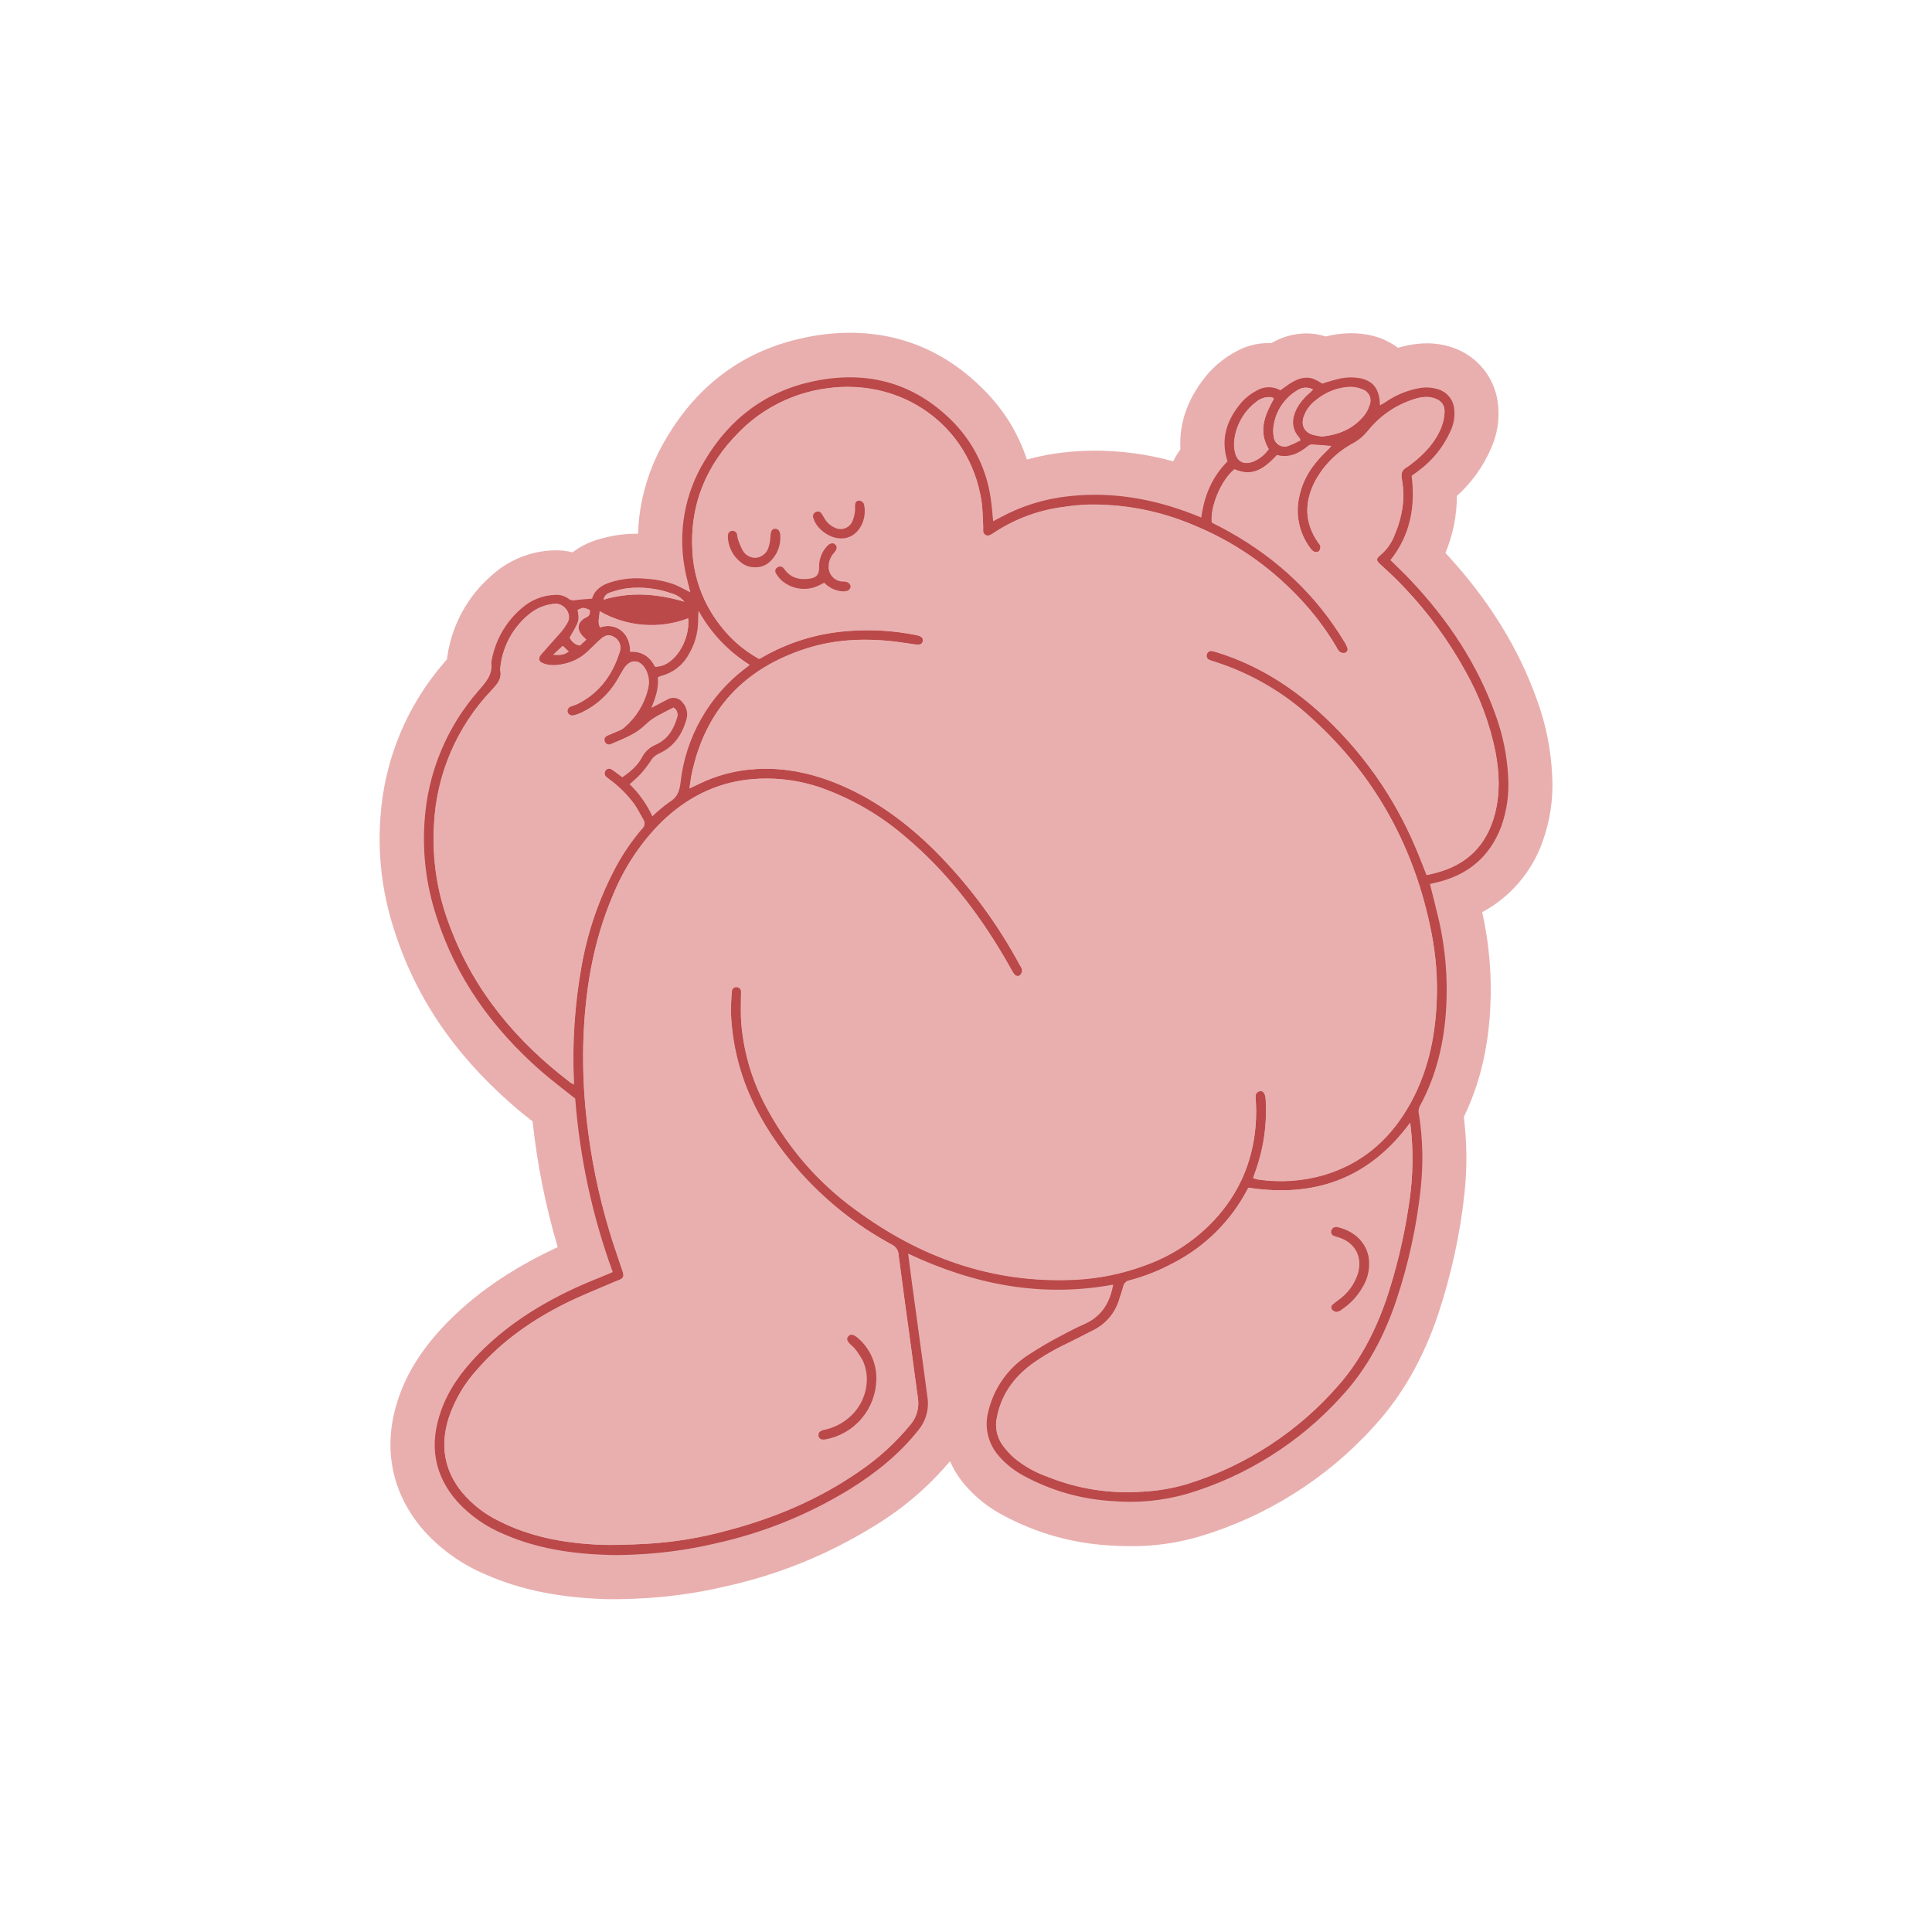 <svg version="1.0" preserveAspectRatio="xMidYMid meet" height="500" viewBox="0 0 375 375" zoomAndPan="magnify" width="500" xmlns:xlink="http://www.w3.org/1999/xlink" xmlns="http://www.w3.org/2000/svg"><path fill-rule="nonzero" fill-opacity="1" d="M 115.105 125.461 L 114.391 126.145 L 114.664 126.648 L 115.867 126.203 Z M 112.648 122.898 C 112.699 123.023 112.754 123.156 112.812 123.289 C 112.871 123.422 112.957 123.57 113.027 123.715 L 113.453 124.465 L 113.754 124.184 L 113.797 124.141 C 113.555 123.91 113.406 123.781 113.25 123.641 C 113.02 123.418 112.82 123.168 112.648 122.898 Z M 116.641 126.918 L 116.238 127.285 L 116.699 126.973 Z M 118.402 119.359 L 117.805 119.359 C 117.277 119.387 116.766 119.488 116.27 119.664 C 116.199 120.047 116.172 120.434 116.184 120.82 L 118.211 120.223 L 118.273 120.223 C 118.578 120.133 118.871 120.047 119.172 119.977 C 119.473 119.902 119.773 119.824 120.098 119.766 C 119.555 119.543 118.988 119.406 118.402 119.359 Z M 112.309 121.559 C 112.289 121.707 112.289 121.852 112.309 121.996 L 112.387 121.996 C 112.352 121.855 112.324 121.707 112.309 121.559 Z M 132.359 116.242 L 132.395 116.281 C 132.387 116.266 132.375 116.254 132.359 116.242 Z M 137.562 121.578 C 137.562 121.812 137.527 122.039 137.504 122.273 L 138.258 122.496 C 138.02 122.195 137.789 121.891 137.562 121.578 Z M 213.863 249.703 L 213.809 249.871 C 213.703 250.195 213.594 250.52 213.496 250.844 C 213.387 251.211 213.25 251.57 213.086 251.922 C 213.898 251.812 214.703 251.684 215.484 251.539 C 215.73 250.82 215.918 250.086 216.043 249.336 C 215.32 249.469 214.598 249.594 213.863 249.703 Z M 249.211 83.988 C 249.242 84.18 249.293 84.367 249.359 84.551 L 249.422 84.551 C 249.34 84.367 249.27 84.18 249.211 83.988 Z M 251.543 75.898 C 251.516 75.926 251.488 75.953 251.465 75.984 L 251.527 75.941 L 251.562 75.941 Z M 257.645 87.359 C 257.621 87.391 257.594 87.418 257.562 87.445 L 257.664 87.395 Z M 257.238 86.477 L 257.645 87.359 C 257.898 87.102 258.145 86.832 258.391 86.574 Z M 257.238 86.477" fill="#bb494a"></path><path fill-rule="nonzero" fill-opacity="1" d="M 112.309 121.559 C 112.289 121.707 112.289 121.852 112.309 121.996 L 112.387 121.996 C 112.352 121.855 112.324 121.707 112.309 121.559 Z M 118.402 119.359 L 117.805 119.359 L 118.34 119.605 C 118.621 119.723 118.891 119.84 119.172 119.945 C 119.477 119.867 119.773 119.797 120.098 119.734 C 119.551 119.523 118.988 119.395 118.402 119.359 Z M 132.359 116.242 L 132.395 116.281 C 132.387 116.266 132.375 116.254 132.359 116.242 Z M 251.543 75.898 C 251.516 75.926 251.488 75.953 251.465 75.984 L 251.527 75.941 L 251.562 75.941 Z M 257.645 87.359 C 257.621 87.391 257.594 87.418 257.562 87.445 L 257.664 87.395 Z M 257.645 87.359" fill="#bb494a"></path><path fill-rule="nonzero" fill-opacity="1" d="M 138.258 122.496 L 137.504 122.273 C 137.504 122.039 137.543 121.812 137.562 121.578 C 137.789 121.891 138.02 122.195 138.258 122.496 Z M 138.258 122.496" fill="#e9afaf"></path><path fill-rule="nonzero" fill-opacity="1" d="M 148.906 106.715 C 148.594 107.375 148.098 107.836 147.414 108.098 C 147.699 107.703 148.031 107.355 148.414 107.059 C 148.574 106.934 148.738 106.82 148.906 106.715 Z M 148.906 106.715" fill="#e9afaf"></path><path fill-rule="nonzero" fill-opacity="1" d="M 216.059 249.336 C 215.938 250.086 215.75 250.82 215.504 251.539 C 214.703 251.684 213.898 251.812 213.102 251.922 C 213.266 251.57 213.406 251.211 213.516 250.844 C 213.613 250.52 213.719 250.195 213.828 249.871 L 213.883 249.703 C 214.598 249.594 215.32 249.469 216.059 249.336 Z M 216.059 249.336" fill="#e9afaf"></path><path fill-rule="nonzero" fill-opacity="1" d="M 257.664 87.379 L 257.562 87.426 C 257.594 87.402 257.621 87.371 257.645 87.344 Z M 257.664 87.379" fill="#e9afaf"></path><path fill-rule="nonzero" fill-opacity="1" d="M 258.391 86.555 C 258.145 86.812 257.898 87.086 257.645 87.344 L 257.238 86.461 Z M 258.391 86.555" fill="#e9afaf"></path><path fill-rule="nonzero" fill-opacity="1" d="M 148.414 107.059 C 148.031 107.355 147.699 107.703 147.414 108.098 C 148.098 107.836 148.594 107.375 148.906 106.715 C 148.738 106.82 148.574 106.934 148.414 107.059 Z M 257.238 86.461 L 257.645 87.344 C 257.898 87.086 258.145 86.812 258.391 86.555 Z M 257.238 86.461" fill="#e9afaf"></path><path fill-rule="nonzero" fill-opacity="1" d="M 216.059 249.336 C 215.938 250.086 215.75 250.82 215.504 251.539 C 214.703 251.684 213.898 251.812 213.102 251.922 C 213.266 251.57 213.406 251.211 213.516 250.844 C 213.613 250.52 213.719 250.195 213.828 249.871 L 213.883 249.703 C 214.598 249.594 215.32 249.469 216.059 249.336 Z M 216.059 249.336" fill="#e9afaf"></path><path fill-rule="nonzero" fill-opacity="1" d="M 101.543 130.645 L 101.137 130.645 C 101.145 130.395 101.133 130.148 101.102 129.898 C 101.098 129.891 101.098 129.879 101.102 129.871 C 101.223 130.141 101.371 130.398 101.543 130.645 Z M 101.543 130.645" fill="#e9afaf"></path><path fill-rule="nonzero" fill-opacity="1" d="M 112.387 121.973 L 112.309 121.973 C 112.289 121.828 112.289 121.684 112.309 121.535 C 112.324 121.684 112.352 121.828 112.387 121.973 Z M 112.387 121.973" fill="#e9afaf"></path><path fill-rule="nonzero" fill-opacity="1" d="M 113.25 123.641 C 113.406 123.781 113.555 123.91 113.797 124.141 L 113.754 124.184 L 113.453 124.465 L 113.027 123.715 C 112.957 123.57 112.879 123.434 112.812 123.289 C 112.746 123.145 112.699 123.023 112.648 122.898 C 112.82 123.168 113.02 123.418 113.25 123.641 Z M 113.25 123.641" fill="#e9afaf"></path><path fill-rule="nonzero" fill-opacity="1" d="M 115.891 126.203 L 114.691 126.648 L 114.422 126.145 C 114.66 125.922 114.895 125.688 115.129 125.461 Z M 115.891 126.203" fill="#e9afaf"></path><path fill-rule="nonzero" fill-opacity="1" d="M 116.699 126.973 L 116.238 127.285 L 116.641 126.918 Z M 116.699 126.973" fill="#e9afaf"></path><path fill-rule="nonzero" fill-opacity="1" d="M 120.125 119.734 C 119.812 119.797 119.527 119.867 119.203 119.945 C 118.879 120.023 118.602 120.102 118.309 120.191 L 118.242 120.191 L 116.215 120.793 C 116.207 120.402 116.234 120.016 116.297 119.633 C 116.797 119.461 117.309 119.359 117.836 119.328 L 118.434 119.328 C 119.02 119.375 119.582 119.512 120.125 119.734 Z M 120.125 119.734" fill="#e9afaf"></path><path fill-rule="nonzero" fill-opacity="1" d="M 101.543 130.645 L 101.137 130.645 C 101.145 130.395 101.133 130.148 101.102 129.898 C 101.098 129.891 101.098 129.879 101.102 129.871 C 101.223 130.141 101.371 130.398 101.543 130.645 Z M 101.543 130.645" fill="#e9afaf"></path><path fill-rule="nonzero" fill-opacity="1" d="M 115.891 126.203 L 114.691 126.648 L 114.422 126.145 C 114.66 125.922 114.895 125.688 115.129 125.461 Z M 115.891 126.203" fill="#e9afaf"></path><path fill-rule="nonzero" fill-opacity="1" d="M 116.699 126.973 L 116.238 127.285 L 116.641 126.918 Z M 116.699 126.973" fill="#e9afaf"></path><path fill-rule="nonzero" fill-opacity="1" d="M 251.562 75.898 L 251.527 75.898 L 251.465 75.949 C 251.488 75.914 251.512 75.883 251.543 75.859 Z M 251.562 75.898" fill="#e9afaf"></path><path fill-rule="nonzero" fill-opacity="1" d="M 257.664 87.379 L 257.562 87.426 C 257.594 87.402 257.621 87.371 257.645 87.344 Z M 257.664 87.379" fill="#e9afaf"></path><path fill-rule="nonzero" fill-opacity="1" d="M 258.391 86.555 C 258.145 86.812 257.898 87.086 257.645 87.344 L 257.238 86.461 Z M 258.391 86.555" fill="#e9afaf"></path><path fill-rule="nonzero" fill-opacity="1" d="M 113.25 123.641 C 113.406 123.781 113.555 123.91 113.797 124.141 L 113.754 124.184 L 113.453 124.465 L 113.027 123.715 C 112.957 123.57 112.879 123.434 112.812 123.289 C 112.746 123.145 112.699 123.023 112.648 122.898 C 112.82 123.168 113.02 123.418 113.25 123.641 Z M 113.25 123.641" fill="#e9afaf"></path><path fill-rule="nonzero" fill-opacity="1" d="M 115.891 126.203 L 114.691 126.648 L 114.422 126.145 C 114.66 125.922 114.895 125.688 115.129 125.461 Z M 115.891 126.203" fill="#e9afaf"></path><path fill-rule="nonzero" fill-opacity="1" d="M 120.125 119.734 C 119.812 119.797 119.527 119.867 119.203 119.945 C 118.879 120.023 118.602 120.102 118.309 120.191 L 118.242 120.191 L 116.215 120.793 C 116.207 120.402 116.234 120.016 116.297 119.633 C 116.797 119.461 117.309 119.359 117.836 119.328 L 118.434 119.328 C 119.02 119.375 119.582 119.512 120.125 119.734 Z M 120.125 119.734" fill="#e9afaf"></path><path fill-rule="nonzero" fill-opacity="1" d="M 132.379 116.285 L 132.344 116.25 C 132.344 116.25 132.379 116.273 132.379 116.285 Z M 132.379 116.285" fill="#e9afaf"></path><path fill-rule="nonzero" fill-opacity="1" d="M 119.203 119.945 C 118.902 120.02 118.602 120.102 118.309 120.191 L 118.242 120.191 L 116.215 120.793 C 116.207 120.402 116.234 120.016 116.297 119.633 C 116.797 119.461 117.309 119.359 117.836 119.328 L 118.367 119.574 C 118.648 119.699 118.922 119.84 119.203 119.945 Z M 119.203 119.945" fill="#e9afaf"></path><path fill-rule="nonzero" fill-opacity="1" d="M 251.562 75.898 L 251.527 75.898 L 251.465 75.949 C 251.488 75.914 251.512 75.883 251.543 75.859 Z M 251.562 75.898" fill="#e9afaf"></path><path fill-rule="nonzero" fill-opacity="1" d="M 249.422 84.551 L 249.359 84.551 C 249.293 84.367 249.242 84.18 249.211 83.988 C 249.27 84.18 249.34 84.367 249.422 84.551 Z M 249.422 84.551" fill="#e9afaf"></path><path fill-rule="nonzero" fill-opacity="1" d="M 251.562 75.898 L 251.527 75.898 L 251.465 75.949 C 251.488 75.914 251.512 75.883 251.543 75.859 Z M 251.562 75.898" fill="#e9afaf"></path><path fill-rule="nonzero" fill-opacity="1" d="M 257.664 87.379 L 257.562 87.426 C 257.594 87.402 257.621 87.371 257.645 87.344 Z M 257.664 87.379" fill="#e9afaf"></path><path fill-rule="nonzero" fill-opacity="1" d="M 249.422 84.551 L 249.359 84.551 C 249.293 84.367 249.242 84.18 249.211 83.988 C 249.27 84.18 249.34 84.367 249.422 84.551 Z M 249.422 84.551" fill="#e9afaf"></path><path fill-rule="nonzero" fill-opacity="1" d="M 120.125 119.734 C 119.812 119.797 119.527 119.867 119.203 119.945 C 118.879 120.023 118.602 120.102 118.309 120.191 L 118.242 120.191 L 116.215 120.793 C 116.207 120.402 116.234 120.016 116.297 119.633 C 116.797 119.461 117.309 119.359 117.836 119.328 L 118.434 119.328 C 119.02 119.375 119.582 119.512 120.125 119.734 Z M 120.125 119.734" fill="#e9afaf"></path><path fill-rule="nonzero" fill-opacity="1" d="M 112.387 121.973 L 112.309 121.973 C 112.289 121.828 112.289 121.684 112.309 121.535 C 112.324 121.684 112.352 121.828 112.387 121.973 Z M 112.387 121.973" fill="#e9afaf"></path><path fill-rule="nonzero" fill-opacity="1" d="M 132.379 116.285 L 132.344 116.25 C 132.344 116.25 132.379 116.273 132.379 116.285 Z M 132.379 116.285" fill="#e9afaf"></path><path fill-rule="nonzero" fill-opacity="1" d="M 138.258 122.496 L 137.504 122.273 C 137.504 122.039 137.543 121.812 137.562 121.578 C 137.789 121.891 138.02 122.195 138.258 122.496 Z M 138.258 122.496" fill="#e9afaf"></path><path fill-rule="nonzero" fill-opacity="1" d="M 112.309 121.559 C 112.289 121.707 112.289 121.852 112.309 121.996 L 112.387 121.996 C 112.352 121.855 112.324 121.707 112.309 121.559 Z M 115.105 125.461 L 114.391 126.145 L 114.664 126.648 L 115.867 126.203 Z M 112.648 122.898 C 112.699 123.023 112.754 123.156 112.812 123.289 C 112.871 123.422 112.957 123.57 113.027 123.715 L 113.453 124.465 L 113.754 124.184 L 113.797 124.141 C 113.555 123.91 113.406 123.781 113.25 123.641 C 113.02 123.418 112.82 123.168 112.648 122.898 Z M 118.117 119.352 L 117.836 119.352 C 117.309 119.383 116.797 119.484 116.297 119.656 C 116.23 120.039 116.199 120.426 116.215 120.816 L 118.242 120.215 C 118.297 120.02 118.34 119.82 118.367 119.617 C 118.387 119.535 118.398 119.453 118.402 119.371 Z M 118.117 119.352" fill="#e9afaf"></path><path fill-rule="nonzero" fill-opacity="1" d="M 113.797 124.141 L 113.754 124.184 L 113.453 124.465 L 113.027 123.715 C 112.957 123.57 112.879 123.434 112.812 123.289 C 112.746 123.145 112.699 123.023 112.648 122.898 C 112.82 123.168 113.02 123.418 113.25 123.641 C 113.406 123.781 113.555 123.898 113.797 124.141 Z M 113.797 124.141" fill="#e9afaf"></path><path fill-rule="nonzero" fill-opacity="1" d="M 101.543 130.645 L 101.137 130.645 C 101.145 130.395 101.133 130.148 101.102 129.898 C 101.098 129.891 101.098 129.879 101.102 129.871 C 101.223 130.141 101.371 130.398 101.543 130.645 Z M 101.543 130.645" fill="#e9afaf"></path><path fill-rule="nonzero" fill-opacity="1" d="M 112.812 123.301 L 113.754 124.195 L 113.453 124.477 L 113.027 123.727 C 112.957 123.57 112.879 123.434 112.812 123.301 Z M 112.812 123.301" fill="#e9afaf"></path><path fill-rule="nonzero" fill-opacity="1" d="M 115.891 126.203 L 114.691 126.648 L 114.422 126.145 C 114.66 125.922 114.895 125.688 115.129 125.461 Z M 115.891 126.203" fill="#e9afaf"></path><path fill-rule="nonzero" fill-opacity="1" d="M 116.699 126.973 L 116.238 127.285 L 116.641 126.918 Z M 116.699 126.973" fill="#e9afaf"></path><path fill-rule="nonzero" fill-opacity="1" d="M 148.906 106.715 C 148.594 107.375 148.098 107.836 147.414 108.098 C 147.699 107.703 148.031 107.355 148.414 107.059 C 148.574 106.934 148.738 106.82 148.906 106.715 Z M 148.906 106.715" fill="#bb494a"></path><path fill-rule="nonzero" fill-opacity="1" d="M 148.906 106.715 C 148.594 107.375 148.098 107.836 147.414 108.098 C 147.699 107.703 148.031 107.355 148.414 107.059 C 148.574 106.934 148.738 106.82 148.906 106.715 Z M 148.906 106.715" fill="#bb494a"></path><path fill-rule="nonzero" fill-opacity="1" d="M 119.543 310.402 C 118.945 310.402 118.344 310.402 117.852 310.402 C 108.562 310.117 101.113 308.605 94.414 305.672 C 89.816 303.758 85.828 300.969 82.457 297.301 C 75.859 289.922 74.059 280.57 77.484 270.977 C 79.211 266.074 82.172 261.516 86.484 257.027 C 92.035 251.273 98.93 246.484 107.566 242.387 L 108.254 242.07 C 105.887 234.082 104.262 225.949 103.375 217.668 C 102.047 216.629 100.699 215.543 99.359 214.367 C 87.961 204.406 80.473 193.207 76.391 180.133 C 74.16 173.125 73.309 165.957 73.844 158.621 C 74.027 155.848 74.438 153.109 75.074 150.402 C 75.707 147.699 76.555 145.062 77.621 142.492 C 78.684 139.926 79.953 137.461 81.418 135.102 C 82.887 132.742 84.535 130.516 86.363 128.426 L 86.762 127.961 C 86.762 127.891 86.762 127.824 86.762 127.758 L 86.863 127.156 C 87.332 124.148 88.305 121.312 89.781 118.648 C 91.262 115.984 93.152 113.656 95.461 111.664 C 97.125 110.16 98.996 108.988 101.082 108.152 C 103.164 107.32 105.328 106.875 107.574 106.816 L 107.945 106.816 C 109.023 106.812 110.086 106.941 111.133 107.203 C 112.598 106.098 114.207 105.281 115.961 104.754 C 118.441 103.98 120.98 103.594 123.574 103.598 L 123.836 103.598 C 123.945 100.32 124.469 97.113 125.402 93.973 C 126.332 90.832 127.645 87.855 129.336 85.051 C 135.559 74.484 144.629 67.902 156.336 65.504 C 159.18 64.906 162.055 64.602 164.957 64.59 C 175.289 64.59 184.297 68.574 191.719 76.441 C 195.195 80.125 197.73 84.375 199.32 89.191 C 201.703 88.535 204.121 88.07 206.578 87.805 C 208.574 87.582 210.574 87.473 212.578 87.473 C 217.711 87.484 222.754 88.172 227.699 89.531 C 228.129 88.727 228.602 87.949 229.117 87.199 C 228.805 81.961 230.688 76.867 234.637 72.336 C 236.121 70.707 237.828 69.367 239.766 68.316 C 241.77 67.164 243.926 66.586 246.234 66.59 L 246.781 66.59 C 248.891 65.359 251.172 64.734 253.613 64.711 C 254.887 64.719 256.129 64.918 257.34 65.309 C 257.797 65.195 258.289 65.082 258.816 64.992 C 259.965 64.785 261.121 64.68 262.289 64.68 C 263.156 64.68 264.016 64.746 264.871 64.871 C 267.25 65.195 269.41 66.074 271.344 67.5 C 272.051 67.297 272.754 67.121 273.461 66.988 C 274.621 66.762 275.789 66.648 276.973 66.641 C 278.633 66.637 280.254 66.898 281.832 67.422 C 283.051 67.82 284.188 68.383 285.238 69.117 C 286.293 69.848 287.215 70.715 288.012 71.719 C 288.809 72.727 289.441 73.824 289.914 75.016 C 290.387 76.207 290.676 77.441 290.785 78.719 C 291.059 81.609 290.602 84.379 289.41 87.023 C 287.871 90.582 285.66 93.66 282.781 96.258 C 282.77 100.094 282.031 103.781 280.566 107.32 C 288.883 116.32 294.695 125.645 298.332 135.859 C 300.066 140.594 301.047 145.484 301.277 150.523 C 301.531 154.984 300.891 159.316 299.359 163.52 C 298.312 166.414 296.785 169.027 294.777 171.359 C 292.77 173.691 290.41 175.586 287.699 177.047 C 289.078 183.246 289.594 189.516 289.254 195.859 C 288.828 203.707 287.148 210.582 284.125 216.805 C 284.75 221.785 284.789 226.766 284.242 231.758 C 283.375 239.66 281.691 247.387 279.199 254.934 C 276.246 263.746 272.152 270.898 266.656 276.898 C 262.098 281.93 256.945 286.258 251.199 289.883 C 245.457 293.504 239.328 296.289 232.824 298.234 C 228.426 299.523 223.938 300.148 219.355 300.109 C 218.031 300.109 216.652 300.059 215.219 299.965 C 208.051 299.516 201.289 297.609 194.941 294.246 C 191.98 292.727 189.418 290.699 187.254 288.176 C 186.078 286.797 185.129 285.277 184.398 283.621 C 180.156 288.645 175.223 292.859 169.59 296.258 C 160.605 301.797 150.961 305.699 140.652 307.961 C 135.746 309.102 130.781 309.84 125.754 310.176 C 123.805 310.289 121.68 310.402 119.543 310.402 Z M 119.543 310.402" fill="#e9afaf"></path><path fill-rule="nonzero" fill-opacity="1" d="M 296.656 150.719 C 296.445 146.148 295.551 141.715 293.977 137.418 C 290.488 127.609 284.812 118.613 276.66 109.934 C 276.109 109.332 275.539 108.77 274.98 108.211 C 276.188 106.082 277.059 103.828 277.59 101.438 C 278.125 99.051 278.293 96.637 278.102 94.199 C 281.211 91.797 283.559 88.797 285.148 85.199 C 286.016 83.289 286.355 81.289 286.172 79.199 C 286.105 78.363 285.922 77.559 285.617 76.777 C 285.312 75.996 284.902 75.277 284.383 74.621 C 283.863 73.965 283.258 73.398 282.57 72.922 C 281.879 72.445 281.137 72.078 280.34 71.824 C 279.242 71.457 278.117 71.277 276.961 71.285 C 276.07 71.289 275.188 71.379 274.312 71.551 C 272.883 71.828 271.5 72.27 270.176 72.875 C 269.449 71.922 268.562 71.148 267.523 70.559 C 266.48 69.965 265.363 69.598 264.176 69.461 C 263.547 69.363 262.918 69.316 262.285 69.316 C 261.387 69.32 260.492 69.402 259.609 69.562 C 258.762 69.719 257.93 69.934 257.113 70.207 C 256.832 70.066 256.547 69.945 256.254 69.84 C 255.398 69.531 254.516 69.379 253.609 69.379 C 251.879 69.406 250.281 69.871 248.809 70.777 C 248.461 70.973 248.129 71.184 247.812 71.375 C 247.285 71.27 246.75 71.219 246.211 71.219 C 244.711 71.219 243.309 71.594 242.012 72.344 C 240.527 73.133 239.215 74.145 238.074 75.379 C 234.473 79.48 233.082 83.887 233.875 88.492 C 232.262 90.496 231.059 92.723 230.273 95.172 C 224.543 93.156 218.637 92.133 212.562 92.102 C 210.723 92.102 208.891 92.203 207.066 92.406 C 203.27 92.812 199.602 93.73 196.062 95.164 C 195.562 92.25 194.656 89.469 193.34 86.82 C 192.023 84.172 190.352 81.77 188.328 79.613 C 181.816 72.715 173.93 69.215 164.93 69.215 C 162.34 69.227 159.777 69.5 157.242 70.031 C 146.902 72.16 138.848 78.008 133.32 87.395 C 131.387 90.59 130.02 94.012 129.219 97.66 C 128.422 101.309 128.234 104.984 128.656 108.695 C 127.715 108.539 126.809 108.445 125.945 108.348 C 125.148 108.262 124.348 108.219 123.547 108.215 C 121.418 108.219 119.34 108.535 117.305 109.164 C 115.469 109.672 113.914 110.641 112.648 112.066 L 112.559 112.02 L 112.559 112.184 L 112.434 112.355 L 111.836 112.414 C 110.621 111.746 109.324 111.418 107.941 111.434 L 107.699 111.434 C 105.996 111.477 104.355 111.816 102.773 112.449 C 101.195 113.086 99.773 113.977 98.516 115.121 C 96.617 116.77 95.066 118.688 93.852 120.887 C 92.637 123.082 91.836 125.422 91.453 127.902 L 91.363 128.504 L 91.434 129.102 C 91.492 129.473 91.23 129.871 90.078 131.195 L 89.855 131.449 C 88.188 133.355 86.688 135.383 85.352 137.535 C 84.016 139.688 82.863 141.934 81.895 144.273 C 80.922 146.609 80.152 149.016 79.574 151.48 C 78.996 153.945 78.625 156.441 78.457 158.969 C 77.957 165.723 78.734 172.32 80.797 178.77 C 84.625 191.012 91.688 201.523 102.395 210.906 C 103.902 212.23 105.484 213.469 107.004 214.66 L 107.777 215.262 C 108.691 225.297 110.738 235.098 113.91 244.66 C 112.477 245.262 111 245.863 109.543 246.551 C 101.41 250.402 94.957 254.875 89.797 260.219 C 85.945 264.227 83.328 268.246 81.816 272.508 C 78.965 280.543 80.375 288.047 85.883 294.203 C 88.816 297.363 92.277 299.762 96.266 301.402 C 102.395 304.105 109.297 305.484 117.984 305.754 C 118.48 305.754 118.996 305.754 119.527 305.754 C 121.586 305.754 123.664 305.633 125.453 305.52 C 130.23 305.203 134.945 304.504 139.609 303.422 C 149.414 301.273 158.59 297.566 167.137 292.297 C 173.137 288.551 177.797 284.496 181.422 279.898 C 182.484 278.57 183.23 277.082 183.664 275.434 C 184.098 273.789 184.184 272.125 183.918 270.445 C 183.738 269.215 183.57 267.949 183.395 266.723 L 182.965 263.527 C 182.332 258.902 181.703 254.277 181.078 249.652 C 188.859 252.68 196.926 254.219 205.273 254.27 C 205.824 254.27 206.375 254.27 206.934 254.27 C 205.934 254.762 204.965 255.258 204.031 255.773 L 202.922 256.375 C 200.934 257.422 199.008 258.57 197.141 259.816 C 192.254 263.207 189.145 267.703 187.895 273.188 C 187.637 274.227 187.504 275.285 187.5 276.359 C 187.492 277.434 187.617 278.492 187.867 279.539 C 188.117 280.582 188.488 281.582 188.98 282.539 C 189.473 283.492 190.07 284.375 190.777 285.188 C 192.559 287.258 194.664 288.914 197.102 290.152 C 202.867 293.207 209.008 294.934 215.52 295.344 C 216.816 295.43 218.102 295.477 219.344 295.477 C 223.473 295.516 227.52 294.957 231.484 293.797 C 237.594 291.965 243.34 289.344 248.734 285.941 C 254.125 282.543 258.961 278.48 263.242 273.758 C 268.285 268.297 272.051 261.664 274.777 253.48 C 277.18 246.254 278.797 238.855 279.625 231.281 C 280.18 226.188 280.078 221.105 279.316 216.035 C 282.469 210.035 284.191 203.383 284.605 195.637 C 284.941 189.656 284.453 183.746 283.145 177.898 C 282.883 176.699 282.594 175.555 282.305 174.402 C 283.77 173.906 285.16 173.254 286.477 172.441 C 287.793 171.633 289 170.688 290.102 169.602 C 291.207 168.52 292.172 167.328 293.008 166.027 C 293.84 164.727 294.516 163.348 295.039 161.891 C 296.352 158.281 296.891 154.555 296.656 150.719 Z M 101.137 130.621 C 101.137 130.391 101.137 130.156 101.09 129.918 L 101.09 129.898 C 101.215 130.168 101.367 130.418 101.543 130.656 Z M 112.309 121.996 C 112.289 121.852 112.289 121.707 112.309 121.559 C 112.324 121.699 112.352 121.836 112.387 121.973 Z M 113.027 123.715 C 112.957 123.57 112.879 123.434 112.812 123.289 C 112.746 123.145 112.699 123.023 112.648 122.898 C 112.82 123.168 113.02 123.418 113.25 123.641 C 113.395 123.781 113.555 123.91 113.797 124.141 L 113.754 124.184 L 113.453 124.465 Z M 114.664 126.648 L 114.391 126.145 L 115.105 125.461 L 115.891 126.203 Z M 116.238 127.285 L 116.641 126.918 L 116.699 126.973 Z M 119.203 119.945 C 118.902 120.02 118.602 120.102 118.301 120.191 L 118.242 120.191 L 116.215 120.793 C 116.199 120.402 116.23 120.016 116.297 119.633 C 116.797 119.461 117.309 119.359 117.836 119.328 L 118.434 119.328 C 119.027 119.363 119.602 119.488 120.156 119.707 C 119.812 119.797 119.508 119.867 119.203 119.945 Z M 128.062 152.238 L 128.012 152.27 L 127.758 152.43 C 127.883 152.285 128.004 152.137 128.129 151.984 C 128.113 152.07 128.094 152.156 128.062 152.238 Z M 132.359 116.238 C 132.363 116.254 132.363 116.266 132.359 116.281 L 132.324 116.242 Z M 137.504 122.238 C 137.504 122.004 137.543 121.777 137.562 121.543 C 137.789 121.855 138.02 122.141 138.258 122.461 Z M 148.41 107.023 C 148.57 106.898 148.734 106.785 148.906 106.68 C 148.594 107.34 148.098 107.801 147.414 108.059 C 147.699 107.68 148.031 107.348 148.41 107.059 Z M 215.504 251.504 C 214.703 251.645 213.898 251.777 213.102 251.887 C 213.266 251.535 213.406 251.176 213.516 250.805 C 213.613 250.48 213.719 250.156 213.828 249.836 L 213.883 249.664 C 214.613 249.559 215.34 249.434 216.078 249.301 C 215.949 250.062 215.758 250.809 215.504 251.539 Z M 251.543 75.898 L 251.508 75.898 L 251.449 75.941 C 251.477 75.926 251.512 75.91 251.543 75.898 Z M 249.422 84.551 L 249.359 84.551 C 249.293 84.367 249.242 84.18 249.211 83.988 C 249.27 84.18 249.34 84.367 249.422 84.551 Z M 257.664 87.379 L 257.562 87.426 C 257.594 87.402 257.621 87.371 257.645 87.344 L 257.238 86.461 L 258.391 86.555 C 258.145 86.812 257.898 87.086 257.645 87.344 Z M 257.664 87.379" fill="#e9afaf"></path><path fill-rule="nonzero" fill-opacity="1" d="M 176.273 243.328 C 176.527 245.219 176.723 246.887 176.945 248.555 L 179.395 266.52 C 179.598 268.031 179.789 269.52 179.992 271.043 C 180.191 272.191 180.145 273.328 179.852 274.453 C 179.559 275.578 179.051 276.594 178.32 277.5 C 174.637 282.18 170.07 285.852 165.047 288.988 C 156.875 294.016 148.102 297.555 138.73 299.609 C 134.285 300.648 129.781 301.32 125.227 301.621 C 122.867 301.77 120.492 301.895 118.121 301.816 C 111.16 301.609 104.32 300.617 97.879 297.809 C 94.426 296.387 91.426 294.316 88.879 291.59 C 84.191 286.352 83.285 280.387 85.598 273.863 C 87.078 269.664 89.645 266.164 92.699 262.996 C 98.027 257.473 104.395 253.398 111.301 250.156 C 113.473 249.125 115.727 248.273 117.941 247.34 L 118.934 246.91 C 114.973 236.016 112.547 224.789 111.648 213.234 C 109.398 211.434 107.164 209.754 105.047 207.926 C 95.566 199.621 88.414 189.727 84.617 177.582 C 82.703 171.629 81.969 165.535 82.414 159.301 C 82.57 156.984 82.91 154.699 83.438 152.441 C 83.965 150.184 84.672 147.984 85.562 145.84 C 86.449 143.699 87.504 141.641 88.727 139.672 C 89.953 137.703 91.328 135.844 92.855 134.102 C 94.262 132.473 95.688 130.984 95.363 128.617 C 95.676 126.586 96.328 124.676 97.32 122.879 C 98.312 121.082 99.586 119.508 101.137 118.164 C 102.051 117.328 103.082 116.676 104.23 116.211 C 105.375 115.75 106.57 115.5 107.809 115.465 C 108.73 115.414 109.566 115.656 110.32 116.191 C 110.66 116.469 111.047 116.578 111.48 116.516 C 112.59 116.359 113.711 116.297 114.926 116.195 C 115.391 114.504 116.809 113.543 118.523 113.016 C 120.812 112.305 123.148 112.082 125.531 112.352 C 127.398 112.461 129.211 112.84 130.969 113.477 C 132 113.91 132.996 114.469 134.004 114.973 C 133.633 113.449 133.184 111.91 132.91 110.348 C 132.582 108.562 132.414 106.766 132.414 104.949 C 132.41 103.137 132.574 101.34 132.902 99.555 C 133.23 97.77 133.715 96.031 134.363 94.336 C 135.008 92.645 135.805 91.02 136.746 89.473 C 141.59 81.246 148.699 75.898 158.047 73.973 C 168.613 71.789 177.93 74.43 185.453 82.375 C 187.309 84.367 188.82 86.594 189.988 89.051 C 191.156 91.512 191.93 94.09 192.301 96.785 C 192.523 98.191 192.605 99.617 192.77 101.172 C 193.234 100.934 193.633 100.727 194.027 100.512 C 198.23 98.215 202.715 96.816 207.48 96.312 C 215.73 95.406 223.637 96.762 231.328 99.719 L 233.172 100.453 C 233.734 96.254 235.254 92.539 238.266 89.562 C 236.812 85.086 238.188 81.293 241.109 77.953 C 241.953 77.055 242.922 76.324 244.016 75.758 C 244.715 75.359 245.465 75.16 246.27 75.16 C 247.074 75.16 247.828 75.359 248.527 75.758 C 249.293 75.223 250.016 74.641 250.812 74.18 C 252.098 73.445 253.469 73.016 254.941 73.535 C 255.543 73.801 256.125 74.113 256.68 74.465 C 257.871 74.051 259.082 73.703 260.309 73.43 C 261.395 73.223 262.484 73.195 263.578 73.344 C 266.516 73.793 267.781 75.438 267.848 78.684 C 268.223 78.469 268.523 78.312 268.816 78.125 C 270.727 76.789 272.82 75.887 275.102 75.414 C 276.449 75.102 277.785 75.148 279.109 75.551 C 279.547 75.68 279.961 75.871 280.34 76.129 C 280.719 76.387 281.055 76.691 281.336 77.055 C 281.621 77.414 281.844 77.809 282.004 78.238 C 282.164 78.668 282.254 79.113 282.277 79.57 C 282.395 80.996 282.152 82.355 281.555 83.652 C 280.129 86.805 278.023 89.406 275.23 91.453 C 274.828 91.758 274.414 92.051 273.996 92.352 C 274.746 98.352 273.742 103.836 269.875 108.715 C 271.184 110.016 272.539 111.281 273.809 112.637 C 281.012 120.27 286.746 128.84 290.281 138.742 C 291.711 142.664 292.531 146.707 292.738 150.875 C 292.934 154.168 292.48 157.367 291.371 160.477 C 289.156 166.312 284.914 169.836 278.879 171.277 C 278.473 171.371 278.059 171.457 277.648 171.559 C 277.613 171.559 277.59 171.613 277.566 171.637 C 278.164 174.035 278.766 176.371 279.324 178.754 C 280.555 184.234 281.016 189.785 280.715 195.395 C 280.352 202.184 278.863 208.703 275.566 214.723 C 275.312 215.262 275.27 215.816 275.438 216.391 C 276.176 221.176 276.277 225.977 275.746 230.789 C 274.953 238.09 273.398 245.223 271.086 252.191 C 268.766 259.172 265.43 265.586 260.395 271.031 C 256.355 275.5 251.785 279.34 246.691 282.555 C 241.598 285.77 236.164 288.238 230.395 289.961 C 225.625 291.312 220.77 291.777 215.832 291.355 C 209.891 290.988 204.293 289.414 199.031 286.625 C 197.047 285.613 195.324 284.27 193.859 282.59 C 193.352 282.016 192.922 281.387 192.57 280.711 C 192.215 280.031 191.949 279.32 191.773 278.574 C 191.594 277.828 191.508 277.074 191.516 276.309 C 191.523 275.543 191.621 274.789 191.812 274.051 C 192.332 271.801 193.25 269.73 194.566 267.84 C 195.883 265.945 197.508 264.367 199.434 263.102 C 201.551 261.703 203.734 260.422 205.984 259.254 C 207.461 258.438 208.984 257.688 210.516 256.996 C 213.805 255.535 215.449 252.898 216.07 249.344 C 202.164 251.914 189.055 249.355 176.273 243.328 Z M 133.824 153.031 L 135.652 152.16 C 139.152 150.457 142.844 149.492 146.73 149.273 C 152.73 148.906 158.395 150.258 163.844 152.684 C 170.539 155.684 176.285 160.008 181.465 165.133 C 188.074 171.781 193.594 179.238 198.031 187.5 C 198.176 187.758 198.395 188.039 198.379 188.297 C 198.383 188.672 198.258 188.996 198.008 189.27 C 197.828 189.414 197.629 189.469 197.406 189.438 C 197.18 189.406 197.004 189.297 196.871 189.113 C 196.684 188.883 196.523 188.637 196.391 188.371 C 195.871 187.457 195.359 186.527 194.812 185.617 C 189.719 176.992 183.652 169.164 175.984 162.66 C 171.414 158.672 166.305 155.582 160.648 153.391 C 158.043 152.363 155.352 151.684 152.566 151.352 C 149.785 151.023 147.008 151.055 144.234 151.445 C 137.633 152.441 132.234 155.594 127.648 160.301 C 123.906 164.246 121.008 168.734 118.957 173.773 C 115.027 182.969 113.488 192.66 113.203 202.57 C 113.082 207.316 113.285 212.047 113.801 216.762 C 114.605 224.352 116.113 231.797 118.32 239.102 C 119.082 241.648 119.98 244.156 120.816 246.684 C 121.188 247.801 121.051 248.094 119.98 248.531 C 119.754 248.633 119.508 248.707 119.281 248.801 C 116.027 250.223 112.68 251.504 109.543 253.098 C 103.223 256.277 97.48 260.297 92.777 265.637 C 90.18 268.441 88.273 271.66 87.066 275.285 C 85.434 280.5 86.164 285.316 89.633 289.613 C 91.652 292.016 94.074 293.898 96.898 295.262 C 102.852 298.262 109.273 299.461 115.848 299.812 C 119.047 299.977 122.273 299.812 125.484 299.656 C 130.812 299.352 136.047 298.484 141.191 297.066 C 150.336 294.664 158.945 291.035 166.734 285.625 C 170.512 283.07 173.848 280.027 176.734 276.496 C 177.328 275.793 177.75 274.996 178 274.109 C 178.246 273.219 178.305 272.32 178.164 271.41 C 177.715 268.23 177.305 265.043 176.879 261.863 C 176.047 255.742 175.188 249.637 174.406 243.516 C 174.383 243.098 174.254 242.715 174.02 242.371 C 173.781 242.023 173.473 241.766 173.094 241.59 C 166.113 237.777 160.008 232.875 154.781 226.879 C 147.301 218.219 142.414 208.445 141.898 196.805 C 141.879 195.328 141.938 193.852 142.074 192.379 C 142.074 192.258 142.102 192.145 142.148 192.035 C 142.199 191.926 142.27 191.832 142.363 191.754 C 142.453 191.676 142.555 191.621 142.672 191.59 C 142.785 191.559 142.902 191.551 143.023 191.566 C 143.141 191.566 143.254 191.59 143.363 191.641 C 143.473 191.688 143.566 191.754 143.648 191.844 C 143.727 191.93 143.785 192.031 143.824 192.145 C 143.859 192.258 143.875 192.375 143.863 192.492 C 143.863 192.707 143.824 192.918 143.824 193.129 C 143.824 194.992 143.742 196.859 143.898 198.715 C 144.43 204.699 146.172 210.312 149.117 215.551 C 151.18 219.316 153.629 222.816 156.461 226.043 C 159.297 229.27 162.449 232.148 165.918 234.68 C 178.582 244.062 192.664 249.109 208.602 248.363 C 213.316 248.148 217.883 247.215 222.301 245.562 C 225.023 244.59 227.582 243.289 229.977 241.664 C 232.367 240.039 234.516 238.137 236.426 235.961 C 241.477 230.113 243.836 223.254 243.82 215.562 C 243.82 214.676 243.738 213.762 243.707 212.898 C 243.668 212.633 243.727 212.391 243.883 212.172 C 244.035 211.953 244.242 211.816 244.508 211.766 C 244.984 211.648 245.375 211.973 245.555 212.629 C 245.609 212.824 245.645 213.023 245.656 213.227 C 245.965 218.152 245.277 222.93 243.594 227.566 C 243.461 227.91 243.348 228.254 243.215 228.641 C 243.559 228.758 243.906 228.848 244.262 228.918 C 248.547 229.531 252.773 229.242 256.938 228.055 C 264.098 225.926 269.406 221.453 273.191 215.094 C 276.977 208.734 278.594 201.629 278.863 194.258 C 279.039 189.84 278.707 185.461 277.859 181.121 C 274.668 164.695 267.059 150.691 254.641 139.43 C 251.898 136.887 248.91 134.68 245.676 132.805 C 242.441 130.934 239.039 129.441 235.469 128.328 C 235.227 128.266 234.988 128.18 234.758 128.074 C 234.645 128.039 234.543 127.977 234.457 127.898 C 234.367 127.816 234.301 127.723 234.254 127.613 C 234.207 127.504 234.184 127.391 234.184 127.27 C 234.184 127.152 234.211 127.039 234.258 126.93 C 234.324 126.715 234.453 126.555 234.648 126.445 C 234.844 126.332 235.051 126.305 235.266 126.359 C 235.723 126.449 236.172 126.574 236.609 126.73 C 243.91 129.055 250.262 133.004 255.938 138.07 C 260.039 141.766 263.691 145.867 266.887 150.371 C 270.082 154.875 272.742 159.676 274.871 164.773 C 275.586 166.441 276.223 168.133 276.906 169.836 L 278.398 169.488 C 284.594 167.977 288.539 164.172 290.152 157.984 C 291.203 153.973 291.02 149.934 290.262 145.906 C 289.137 140.352 287.176 135.105 284.383 130.172 C 281.148 124.324 277.242 118.977 272.656 114.121 C 271.184 112.543 269.609 111.055 268.008 109.621 C 267.133 108.832 267.008 108.492 267.91 107.754 C 269.102 106.754 269.988 105.535 270.57 104.094 C 272.129 100.535 272.824 96.828 272.09 92.957 C 271.879 91.859 272.148 91.156 273.109 90.641 C 273.328 90.516 273.539 90.371 273.738 90.211 C 276.336 88.234 278.574 85.945 279.797 82.859 C 280.164 81.91 280.363 80.926 280.398 79.906 C 280.441 78.512 279.641 77.652 278.297 77.25 C 276.758 76.777 275.297 77.164 273.84 77.672 C 270.457 78.906 267.645 80.934 265.402 83.754 C 264.684 84.648 263.824 85.379 262.824 85.945 C 261.23 86.773 259.793 87.82 258.512 89.078 C 257.23 90.336 256.16 91.754 255.301 93.328 C 253.152 97.402 253.141 101.426 255.84 105.328 C 256.016 105.57 256.273 105.82 256.285 106.074 C 256.32 106.445 256.215 106.773 255.965 107.051 C 255.629 107.219 255.293 107.219 254.957 107.051 C 254.637 106.84 254.383 106.566 254.195 106.23 C 253.176 104.82 252.488 103.262 252.137 101.559 C 251.785 99.852 251.801 98.148 252.18 96.449 C 252.895 92.914 254.84 90.09 257.41 87.641 C 257.762 87.305 258.086 86.945 258.402 86.605 C 257.113 86.496 255.859 86.375 254.609 86.316 C 254.316 86.336 254.059 86.445 253.836 86.641 C 252.07 88.121 250.129 88.969 247.836 88.367 C 244.805 91.676 242.641 92.383 239.594 91.121 C 237.09 93.113 234.883 98.258 235.195 101.426 C 236.363 102.023 237.594 102.625 238.754 103.309 C 247.961 108.512 255.461 115.492 260.953 124.598 C 261.188 124.949 261.375 125.324 261.516 125.723 C 261.562 125.824 261.586 125.926 261.586 126.035 C 261.586 126.145 261.562 126.246 261.516 126.348 C 261.473 126.445 261.41 126.531 261.328 126.602 C 261.246 126.676 261.152 126.727 261.047 126.758 C 260.68 126.824 260.344 126.75 260.039 126.535 C 259.762 126.27 259.551 125.957 259.402 125.605 C 257.301 122.059 254.82 118.797 251.965 115.824 C 246.156 109.73 239.355 105.09 231.562 101.902 C 225.129 99.195 218.422 97.883 211.441 97.969 C 209.832 98.02 208.23 98.164 206.641 98.398 C 201.691 99.008 197.133 100.68 192.965 103.414 C 192.691 103.617 192.398 103.785 192.086 103.922 C 191.953 103.973 191.82 103.992 191.68 103.984 C 191.539 103.973 191.41 103.934 191.289 103.863 C 191.168 103.793 191.066 103.699 190.988 103.582 C 190.91 103.465 190.863 103.34 190.844 103.199 C 190.82 102.906 190.82 102.613 190.844 102.316 C 190.738 100.633 190.77 98.922 190.512 97.262 C 188.215 82.453 174.91 73.344 160.465 75.391 C 157.246 75.82 154.188 76.762 151.281 78.207 C 148.379 79.652 145.785 81.531 143.504 83.84 C 137.012 90.301 133.793 98.047 134.41 107.281 C 134.57 109.785 135.09 112.211 135.969 114.562 C 136.844 116.91 138.047 119.086 139.566 121.078 C 141.648 123.883 144.211 126.137 147.258 127.844 C 147.402 127.844 147.449 127.844 147.473 127.844 C 152.73 124.742 158.398 122.957 164.484 122.484 C 168.977 122.117 173.43 122.375 177.848 123.266 C 178.906 123.473 179.262 123.863 179.117 124.465 C 178.973 125.062 178.566 125.195 177.535 125.062 C 176.191 124.883 174.859 124.648 173.52 124.5 C 167.746 123.84 162.023 124.094 156.473 125.875 C 144.539 129.703 136.973 137.633 134.309 150.008 C 134.102 150.93 134.004 151.879 133.824 153.031 Z M 242.32 230.531 C 242.215 230.723 242.117 230.867 242.047 231.012 C 240.449 234.027 238.438 236.734 236.012 239.141 C 233.59 241.543 230.863 243.527 227.832 245.102 C 225.121 246.566 222.277 247.699 219.301 248.496 C 218.984 248.543 218.707 248.676 218.477 248.895 C 218.246 249.113 218.098 249.383 218.035 249.695 C 217.848 250.477 217.555 251.227 217.32 251.992 C 216.961 253.32 216.348 254.516 215.48 255.582 C 214.613 256.648 213.57 257.496 212.348 258.121 C 210.617 259.02 208.883 259.895 207.137 260.746 C 204.719 261.887 202.422 263.23 200.25 264.785 C 196.727 267.414 194.32 270.785 193.508 275.152 C 193.305 276.078 193.301 277.008 193.496 277.934 C 193.688 278.859 194.062 279.707 194.617 280.477 C 195.254 281.371 195.977 282.188 196.789 282.926 C 198.73 284.539 200.891 285.77 203.27 286.613 C 209.188 288.992 215.332 289.969 221.699 289.535 C 224.707 289.391 227.652 288.887 230.539 288.023 C 236.219 286.246 241.551 283.727 246.531 280.465 C 251.512 277.203 255.953 273.32 259.855 268.824 C 264.055 264.023 266.898 258.402 269.016 252.422 C 270.98 246.555 272.43 240.566 273.367 234.449 C 274.109 230.008 274.332 225.539 274.031 221.047 C 273.973 220.098 273.848 219.156 273.715 217.922 C 265.758 228.758 255.227 232.5 242.32 230.531 Z M 130.723 137.336 C 128.789 138.383 126.781 139.133 125.203 140.723 C 124.398 141.488 123.508 142.125 122.527 142.637 C 121.23 143.34 119.855 143.887 118.492 144.469 C 118.387 144.52 118.273 144.547 118.152 144.551 C 118.035 144.555 117.922 144.531 117.809 144.488 C 117.699 144.441 117.605 144.375 117.523 144.289 C 117.441 144.199 117.379 144.102 117.344 143.988 C 117.289 143.883 117.258 143.77 117.25 143.652 C 117.242 143.531 117.262 143.418 117.305 143.309 C 117.348 143.195 117.414 143.098 117.496 143.016 C 117.582 142.934 117.68 142.871 117.793 142.828 C 118.121 142.645 118.492 142.535 118.836 142.375 C 119.633 141.984 120.559 141.73 121.176 141.176 C 122.297 140.215 123.242 139.105 124.016 137.848 C 124.785 136.59 125.348 135.246 125.699 133.812 C 126.051 132.48 125.918 131.203 125.293 129.977 C 124.184 127.926 122.293 127.836 121.055 129.793 C 120.602 130.508 120.211 131.262 119.777 131.988 C 118.969 133.359 117.973 134.586 116.797 135.66 C 115.621 136.738 114.312 137.617 112.871 138.301 C 112.379 138.539 111.859 138.719 111.324 138.836 C 111.199 138.875 111.074 138.891 110.945 138.879 C 110.816 138.867 110.695 138.832 110.582 138.77 C 110.469 138.707 110.371 138.625 110.289 138.523 C 110.211 138.422 110.156 138.305 110.125 138.18 C 110.074 137.941 110.113 137.719 110.242 137.508 C 110.371 137.301 110.555 137.168 110.789 137.105 C 111.215 136.922 111.684 136.816 112.094 136.613 C 116.293 134.484 118.844 130.973 120.238 126.562 C 120.34 126.293 120.391 126.012 120.391 125.719 C 120.387 125.43 120.336 125.148 120.234 124.879 C 120.129 124.605 119.98 124.363 119.789 124.145 C 119.598 123.926 119.375 123.75 119.117 123.613 C 118.195 123.059 117.461 123.199 116.395 124.184 C 115.621 124.902 114.883 125.664 114.102 126.379 C 112.918 127.516 111.535 128.297 109.949 128.723 C 108.457 129.098 106.949 129.324 105.461 128.762 C 104.52 128.41 104.32 127.777 104.969 127.02 C 106.262 125.508 107.617 124.062 108.918 122.555 C 109.375 122.008 109.773 121.418 110.117 120.793 C 111.047 119.219 109.52 116.914 107.453 117.191 C 105.82 117.371 104.344 117.949 103.027 118.934 C 102.168 119.59 101.387 120.332 100.684 121.16 C 99.984 121.984 99.375 122.871 98.863 123.824 C 98.348 124.777 97.941 125.777 97.637 126.816 C 97.336 127.855 97.145 128.914 97.066 129.996 C 97.465 131.73 96.523 132.762 95.395 133.961 C 93.727 135.715 92.227 137.598 90.895 139.617 C 89.562 141.637 88.422 143.754 87.469 145.977 C 86.516 148.199 85.766 150.488 85.219 152.844 C 84.676 155.203 84.34 157.586 84.223 160.004 C 83.824 166.859 84.867 173.492 87.355 179.898 C 92.035 192.367 100.223 202.129 110.711 210.102 C 110.867 210.215 111.055 210.301 111.355 210.473 C 111.355 210.121 111.355 209.93 111.355 209.73 C 111.039 202.305 111.531 194.938 112.836 187.621 C 114.027 180.863 116.227 174.449 119.438 168.383 C 120.871 165.684 122.586 163.172 124.578 160.848 C 125.082 160.246 125.273 159.742 124.848 159.047 C 124.246 158.039 123.73 156.961 123.047 155.992 C 121.723 154.219 120.172 152.672 118.391 151.352 C 118.164 151.172 117.918 150.996 117.695 150.797 C 117.492 150.652 117.375 150.461 117.336 150.215 C 117.301 149.969 117.359 149.746 117.512 149.551 C 117.641 149.348 117.824 149.223 118.062 149.18 C 118.301 149.137 118.516 149.188 118.711 149.328 C 119.035 149.52 119.309 149.766 119.633 149.988 C 119.957 150.211 120.367 150.527 120.742 150.816 C 122.316 149.734 123.684 148.59 124.531 146.992 C 125.133 145.832 126.039 144.996 127.246 144.492 C 129.473 143.477 130.691 141.574 131.363 139.289 C 131.5 138.93 131.508 138.57 131.391 138.203 C 131.273 137.84 131.059 137.547 130.738 137.336 Z M 145.531 129.043 C 141.328 126.387 138.016 122.891 135.594 118.547 C 135.527 119.191 135.496 119.84 135.504 120.484 C 135.488 122.859 134.867 125.059 133.637 127.086 C 133.066 128.121 132.309 128.996 131.371 129.715 C 130.43 130.43 129.387 130.93 128.238 131.207 C 128.043 131.273 127.859 131.363 127.688 131.473 C 127.867 133.5 127.297 135.328 126.426 137.406 L 129.484 135.809 C 129.73 135.652 129.992 135.547 130.277 135.492 C 130.562 135.438 130.848 135.438 131.133 135.496 C 131.414 135.551 131.68 135.656 131.922 135.816 C 132.164 135.973 132.367 136.172 132.535 136.41 C 132.918 136.852 133.172 137.359 133.297 137.93 C 133.422 138.5 133.402 139.066 133.242 139.625 C 132.395 142.625 130.777 144.988 127.844 146.297 C 127.176 146.598 126.656 147.062 126.289 147.695 C 125.719 148.582 125.078 149.418 124.367 150.199 C 123.73 150.906 122.977 151.512 122.215 152.219 C 124.07 154.027 125.539 156.105 126.629 158.453 C 127.68 157.426 128.805 156.488 130.008 155.641 C 131.484 154.754 131.879 153.562 132.086 151.949 C 132.324 149.77 132.777 147.637 133.453 145.551 C 134.125 143.465 135 141.465 136.082 139.559 C 137.16 137.648 138.422 135.867 139.867 134.219 C 141.309 132.566 142.902 131.078 144.648 129.75 C 144.973 129.547 145.211 129.301 145.547 129.043 Z M 256.531 84.727 C 259.949 84.395 262.781 83.16 264.852 80.527 C 265.289 79.953 265.609 79.32 265.816 78.629 C 265.934 78.344 265.992 78.047 265.988 77.734 C 265.984 77.426 265.918 77.129 265.793 76.848 C 265.668 76.562 265.488 76.316 265.262 76.105 C 265.035 75.895 264.777 75.734 264.484 75.629 C 263.664 75.273 262.809 75.105 261.91 75.125 C 260.711 75.188 259.555 75.441 258.434 75.879 C 257.316 76.32 256.297 76.926 255.379 77.699 C 254.266 78.539 253.48 79.613 253.02 80.93 C 252.516 82.59 253.184 83.898 254.82 84.383 C 255.434 84.57 256.066 84.629 256.566 84.727 Z M 127.121 129.391 C 130.805 129.539 133.98 124.375 133.59 120.02 C 132.195 120.547 130.762 120.918 129.285 121.129 C 127.809 121.34 126.328 121.387 124.844 121.266 C 123.355 121.148 121.902 120.867 120.477 120.422 C 119.055 119.98 117.695 119.383 116.406 118.637 C 116.406 119.734 115.926 120.762 116.484 121.777 C 119.227 120.785 122.336 122.52 122.34 126.504 C 124.559 126.395 126.125 127.41 127.121 129.391 Z M 246.254 87.18 C 244.152 83.578 245.555 80.465 247.254 77.383 C 247.129 77.273 247.078 77.203 247.004 77.172 C 246.891 77.121 246.77 77.09 246.648 77.074 C 245.535 77.02 244.562 77.363 243.73 78.102 C 242.586 78.992 241.652 80.07 240.938 81.336 C 240.223 82.598 239.773 83.949 239.598 85.391 C 239.496 86.199 239.535 87 239.719 87.793 C 240.148 89.652 241.52 90.301 243.277 89.594 C 244.5 89.074 245.492 88.27 246.254 87.18 Z M 252.422 85.465 C 252.355 85.289 252.273 85.121 252.18 84.961 C 250.559 83.16 250.703 81.211 251.734 79.195 C 252.398 78.039 253.242 77.039 254.27 76.195 C 254.461 76.02 254.633 75.805 254.867 75.594 C 254.336 75.312 253.766 75.199 253.164 75.258 C 252.562 75.32 252.031 75.543 251.562 75.926 C 250.402 76.664 249.445 77.609 248.691 78.758 C 247.934 79.91 247.449 81.164 247.234 82.523 C 247.098 83.277 247.098 84.027 247.234 84.781 C 247.254 84.945 247.289 85.105 247.34 85.262 C 247.395 85.418 247.465 85.562 247.555 85.703 C 247.645 85.844 247.746 85.969 247.863 86.086 C 247.984 86.199 248.113 86.301 248.254 86.387 C 248.398 86.469 248.547 86.535 248.703 86.586 C 248.863 86.637 249.023 86.668 249.188 86.68 C 249.352 86.691 249.516 86.684 249.68 86.656 C 249.844 86.629 250 86.582 250.152 86.52 C 250.934 86.219 251.688 85.867 252.422 85.465 Z M 132.828 116.785 C 132.16 115.973 131.316 115.434 130.301 115.164 C 127.504 114.191 124.633 113.867 121.688 114.191 C 120.562 114.359 119.465 114.637 118.398 115.027 C 118.074 115.113 117.801 115.281 117.578 115.527 C 117.355 115.777 117.215 116.062 117.16 116.395 C 122.496 114.785 127.66 115.277 132.828 116.785 Z M 113.801 124.141 L 113.262 123.641 C 111.809 122.238 112.004 120.641 113.82 119.809 C 114.574 119.453 114.469 118.961 114.492 118.414 C 113.227 117.875 113.227 117.875 112.121 118.379 C 112.492 120.461 112.488 120.484 110.586 123.738 C 110.758 124.152 111.02 124.5 111.371 124.777 C 111.723 125.051 112.121 125.227 112.566 125.293 Z M 107.387 127.078 C 108.996 127.195 109.441 127.078 110.387 126.48 C 109.969 126.078 109.547 125.688 109.23 125.375 Z M 107.387 127.078" fill="#bb494a"></path><path fill-rule="nonzero" fill-opacity="1" d="M 133.824 153.031 C 134.004 151.879 134.117 150.93 134.309 150.031 C 136.984 137.652 144.539 129.719 156.473 125.891 C 162.023 124.094 167.754 123.859 173.527 124.52 C 174.871 124.668 176.203 124.902 177.535 125.082 C 178.566 125.219 178.992 125.047 179.117 124.48 C 179.242 123.918 178.906 123.48 177.848 123.281 C 173.43 122.395 168.977 122.133 164.484 122.504 C 158.402 122.973 152.738 124.758 147.484 127.859 C 147.41 127.867 147.332 127.867 147.258 127.859 C 144.211 126.152 141.648 123.898 139.566 121.098 C 138.047 119.102 136.848 116.93 135.969 114.578 C 135.09 112.23 134.574 109.801 134.41 107.297 C 133.812 98.062 137.012 90.293 143.484 83.82 C 145.766 81.516 148.359 79.637 151.266 78.191 C 154.172 76.746 157.23 75.805 160.445 75.371 C 174.898 73.297 188.195 82.41 190.5 97.211 C 190.699 98.891 190.809 100.578 190.828 102.27 C 190.816 102.566 190.816 102.863 190.828 103.156 C 190.852 103.297 190.898 103.426 190.98 103.539 C 191.059 103.656 191.156 103.75 191.281 103.82 C 191.402 103.891 191.531 103.93 191.672 103.941 C 191.812 103.949 191.949 103.93 192.078 103.879 C 192.391 103.742 192.68 103.57 192.953 103.367 C 197.125 100.637 201.68 98.965 206.629 98.352 C 208.219 98.113 209.82 97.969 211.43 97.922 C 218.41 97.836 225.117 99.148 231.551 101.855 C 239.344 105.043 246.145 109.684 251.953 115.777 C 254.812 118.746 257.293 122.008 259.391 125.555 C 259.543 125.91 259.754 126.223 260.027 126.492 C 260.336 126.703 260.672 126.773 261.035 126.707 C 261.141 126.676 261.234 126.629 261.316 126.555 C 261.398 126.484 261.465 126.398 261.508 126.301 C 261.555 126.203 261.578 126.098 261.578 125.988 C 261.578 125.879 261.555 125.773 261.512 125.676 C 261.363 125.277 261.172 124.902 260.941 124.547 C 258.246 120.086 255.02 116.051 251.258 112.441 C 247.5 108.832 243.336 105.77 238.77 103.262 C 237.57 102.602 236.371 102 235.207 101.375 C 234.895 98.207 237.102 93.059 239.605 91.074 C 242.652 92.336 244.816 91.625 247.848 88.32 C 250.129 88.922 252.047 88.074 253.848 86.594 C 254.062 86.395 254.316 86.285 254.609 86.27 C 255.859 86.328 257.113 86.453 258.402 86.555 C 258.082 86.898 257.762 87.258 257.41 87.594 C 254.84 90.043 252.906 92.875 252.18 96.402 C 251.801 98.102 251.785 99.805 252.137 101.508 C 252.488 103.215 253.176 104.77 254.195 106.184 C 254.387 106.516 254.641 106.793 254.957 107.012 C 255.293 107.172 255.629 107.172 255.965 107.012 C 256.215 106.73 256.324 106.406 256.289 106.031 C 256.289 105.781 256.016 105.527 255.852 105.289 C 253.141 101.406 253.152 97.387 255.301 93.289 C 256.164 91.719 257.238 90.309 258.516 89.055 C 259.797 87.805 261.23 86.762 262.816 85.934 C 263.816 85.367 264.676 84.637 265.398 83.742 C 267.641 80.941 270.449 78.926 273.82 77.699 C 275.262 77.191 276.738 76.805 278.293 77.273 C 279.625 77.676 280.422 78.535 280.379 79.934 C 280.352 80.949 280.152 81.934 279.781 82.883 C 278.578 85.969 276.324 88.285 273.727 90.234 C 273.535 90.391 273.336 90.535 273.125 90.664 C 272.164 91.172 271.883 91.867 272.094 92.98 C 272.832 96.852 272.137 100.555 270.59 104.125 C 270 105.562 269.109 106.781 267.918 107.777 C 267.012 108.516 267.137 108.859 268.016 109.645 C 269.629 111.078 271.188 112.57 272.664 114.145 C 277.258 118.992 281.164 124.344 284.387 130.195 C 287.18 135.129 289.141 140.375 290.27 145.934 C 291.035 149.957 291.211 153.996 290.164 158.012 C 288.547 164.195 284.598 168 278.406 169.512 L 276.91 169.859 C 276.227 168.156 275.594 166.457 274.891 164.797 C 272.758 159.699 270.094 154.898 266.898 150.395 C 263.699 145.891 260.051 141.789 255.941 138.098 C 250.273 133.031 243.941 129.098 236.617 126.758 C 236.176 126.602 235.727 126.477 235.273 126.383 C 235.051 126.332 234.84 126.363 234.645 126.48 C 234.449 126.594 234.324 126.766 234.266 126.984 C 234.215 127.094 234.191 127.207 234.191 127.324 C 234.191 127.441 234.215 127.559 234.262 127.664 C 234.309 127.773 234.379 127.871 234.465 127.949 C 234.551 128.031 234.648 128.09 234.762 128.129 C 234.996 128.23 235.234 128.316 235.477 128.387 C 239.047 129.496 242.449 130.984 245.684 132.859 C 248.918 134.73 251.906 136.938 254.645 139.48 C 267.078 150.75 274.676 164.754 277.867 181.176 C 278.719 185.516 279.051 189.891 278.867 194.309 C 278.574 201.684 277.027 208.711 273.211 215.148 C 269.395 221.586 264.109 225.977 256.945 228.109 C 252.781 229.297 248.559 229.586 244.273 228.973 C 243.914 228.902 243.566 228.812 243.223 228.695 C 243.355 228.312 243.469 227.965 243.602 227.621 C 245.289 222.984 245.977 218.207 245.664 213.281 C 245.656 213.078 245.621 212.879 245.562 212.684 C 245.383 212.027 245.004 211.703 244.512 211.816 C 244.25 211.871 244.039 212.008 243.887 212.23 C 243.734 212.449 243.676 212.691 243.715 212.957 C 243.742 213.848 243.828 214.727 243.828 215.617 C 243.828 223.312 241.48 230.172 236.43 236.016 C 234.523 238.191 232.375 240.09 229.98 241.719 C 227.59 243.344 225.031 244.645 222.305 245.617 C 217.879 247.266 213.309 248.203 208.59 248.418 C 192.66 249.168 178.59 244.117 165.906 234.73 C 162.438 232.203 159.285 229.324 156.449 226.098 C 153.617 222.867 151.168 219.371 149.105 215.605 C 146.16 210.367 144.418 204.754 143.887 198.77 C 143.73 196.914 143.832 195.047 143.824 193.184 C 143.824 192.973 143.863 192.762 143.824 192.551 C 143.836 192.434 143.824 192.316 143.789 192.207 C 143.75 192.094 143.695 191.992 143.613 191.902 C 143.535 191.816 143.441 191.746 143.332 191.695 C 143.223 191.648 143.109 191.625 142.992 191.621 C 142.875 191.605 142.758 191.609 142.641 191.645 C 142.527 191.676 142.422 191.73 142.332 191.809 C 142.242 191.887 142.172 191.98 142.121 192.09 C 142.07 192.199 142.043 192.312 142.043 192.434 C 141.902 193.906 141.844 195.379 141.863 196.859 C 142.375 208.5 147.266 218.273 154.738 226.934 C 159.988 232.906 166.109 237.789 173.102 241.578 C 173.48 241.754 173.789 242.012 174.023 242.359 C 174.262 242.703 174.391 243.086 174.414 243.504 C 175.195 249.625 176.051 255.738 176.887 261.852 C 177.316 265.031 177.719 268.219 178.172 271.398 C 178.312 272.309 178.258 273.207 178.008 274.098 C 177.758 274.984 177.336 275.781 176.742 276.484 C 173.855 280.016 170.527 283.055 166.754 285.613 C 158.953 291.012 150.344 294.652 141.199 297.055 C 136.055 298.473 130.816 299.34 125.488 299.645 C 122.281 299.797 119.051 299.965 115.855 299.801 C 109.254 299.473 102.859 298.277 96.906 295.246 C 94.082 293.887 91.664 292.004 89.652 289.602 C 86.172 285.305 85.453 280.488 87.07 275.273 C 88.285 271.648 90.191 268.434 92.785 265.625 C 97.488 260.27 103.23 256.266 109.547 253.086 C 112.715 251.496 116.035 250.211 119.285 248.789 C 119.516 248.695 119.762 248.621 120 248.52 C 121.055 248.082 121.199 247.789 120.82 246.672 C 119.988 244.145 119.09 241.637 118.324 239.09 C 116.125 231.781 114.629 224.336 113.832 216.75 C 113.32 212.031 113.121 207.305 113.23 202.559 C 113.516 192.637 115.031 182.945 118.98 173.762 C 121.035 168.727 123.934 164.234 127.676 160.289 C 132.246 155.578 137.684 152.43 144.258 151.434 C 147.031 151.043 149.809 151.012 152.594 151.34 C 155.375 151.672 158.066 152.352 160.676 153.379 C 166.328 155.566 171.441 158.656 176.012 162.648 C 183.684 169.152 189.758 176.98 194.84 185.605 C 195.383 186.516 195.895 187.445 196.414 188.363 C 196.551 188.625 196.711 188.871 196.895 189.102 C 197.027 189.285 197.203 189.395 197.43 189.426 C 197.652 189.457 197.855 189.398 198.031 189.258 C 198.281 188.984 198.41 188.66 198.414 188.285 C 198.355 187.992 198.238 187.727 198.055 187.488 C 193.617 179.23 188.098 171.777 181.488 165.133 C 176.309 160.008 170.562 155.664 163.867 152.684 C 158.418 150.281 152.754 148.914 146.762 149.273 C 142.871 149.496 139.18 150.457 135.68 152.16 C 135.125 152.418 134.598 152.664 133.824 153.031 Z M 170.102 267.691 C 170.125 266.145 169.816 264.664 169.176 263.258 C 168.539 261.848 167.629 260.645 166.445 259.645 C 165.605 258.949 165.121 258.871 164.645 259.34 C 164.172 259.805 164.352 260.285 165.148 261.02 C 165.414 261.23 165.656 261.465 165.875 261.727 C 166.488 262.473 167.016 263.273 167.465 264.125 C 169.156 267.883 167.934 272.527 164.641 275.242 C 163.285 276.379 161.742 277.133 160.016 277.5 C 159.637 277.559 159.305 277.707 159.02 277.957 C 158.824 278.242 158.785 278.547 158.891 278.875 C 159.121 279.402 159.605 279.473 160.176 279.367 C 160.859 279.242 161.527 279.062 162.18 278.828 C 162.828 278.59 163.457 278.297 164.059 277.953 C 164.66 277.605 165.227 277.211 165.758 276.766 C 166.293 276.324 166.785 275.836 167.234 275.309 C 167.684 274.781 168.082 274.219 168.434 273.621 C 168.789 273.023 169.086 272.398 169.328 271.75 C 169.574 271.102 169.762 270.434 169.891 269.754 C 170.02 269.07 170.09 268.383 170.102 267.691 Z M 159.977 113.102 C 160.852 114.016 161.914 114.57 163.164 114.758 C 163.621 114.84 164.074 114.812 164.52 114.68 C 164.867 114.508 165.066 114.234 165.121 113.852 C 165.047 113.484 164.848 113.211 164.52 113.035 C 164.199 112.93 163.867 112.883 163.531 112.902 C 163.145 112.875 162.777 112.777 162.434 112.605 C 162.09 112.434 161.789 112.199 161.539 111.906 C 161.289 111.609 161.105 111.281 160.988 110.91 C 160.871 110.543 160.832 110.168 160.867 109.781 C 160.926 108.914 161.23 108.141 161.777 107.465 C 162.031 107.23 162.23 106.957 162.379 106.645 C 162.461 106.312 162.406 106.012 162.211 105.73 C 161.938 105.523 161.637 105.457 161.305 105.535 C 160.977 105.652 160.711 105.852 160.508 106.133 C 159.504 107.262 159.016 108.574 159.043 110.082 C 159.078 111.523 158.566 112.156 157.133 112.352 C 155.273 112.598 153.602 112.211 152.398 110.617 C 152.309 110.516 152.258 110.398 152.164 110.309 C 152.012 110.117 151.809 110.012 151.566 109.984 C 151.32 109.961 151.102 110.027 150.91 110.184 C 150.719 110.305 150.602 110.477 150.555 110.699 C 150.512 110.922 150.555 111.129 150.691 111.312 C 150.984 111.828 151.344 112.285 151.777 112.691 C 152.215 113.078 152.699 113.398 153.223 113.652 C 153.746 113.91 154.297 114.094 154.871 114.203 C 155.441 114.316 156.02 114.348 156.605 114.305 C 157.188 114.262 157.754 114.145 158.305 113.953 C 158.883 113.707 159.438 113.422 159.977 113.102 Z M 146.609 110.102 C 147.672 110.105 148.594 109.75 149.375 109.039 C 150.055 108.414 150.574 107.676 150.93 106.824 C 151.289 105.973 151.449 105.082 151.414 104.16 C 151.414 103.184 151.051 102.648 150.434 102.637 C 149.812 102.625 149.574 103.074 149.504 104.137 C 149.477 104.812 149.363 105.473 149.164 106.121 C 149.023 106.695 148.73 107.18 148.285 107.57 C 147.84 107.965 147.324 108.195 146.734 108.266 C 146.191 108.301 145.68 108.188 145.203 107.922 C 144.723 107.66 144.355 107.285 144.098 106.805 C 143.719 106.102 143.41 105.371 143.172 104.609 C 143.062 104.34 143.094 104.012 143.012 103.738 C 142.969 103.523 142.859 103.344 142.684 103.211 C 142.508 103.074 142.309 103.016 142.086 103.027 C 141.867 103.043 141.676 103.129 141.52 103.285 C 141.363 103.441 141.277 103.633 141.266 103.855 C 141.238 104.105 141.238 104.359 141.266 104.609 C 141.348 105.461 141.59 106.266 141.988 107.027 C 142.387 107.785 142.914 108.438 143.566 108.988 C 144.434 109.77 145.445 110.141 146.609 110.102 Z M 163.172 104.516 C 166.77 104.621 168.449 100.57 167.664 97.758 C 167.477 97.418 167.188 97.219 166.805 97.156 C 166.324 97.098 166.027 97.469 165.973 97.938 C 165.918 98.406 166.016 98.875 165.938 99.328 C 165.863 99.996 165.688 100.637 165.414 101.25 C 165.266 101.559 165.066 101.828 164.809 102.055 C 164.551 102.281 164.258 102.449 163.93 102.555 C 163.605 102.66 163.27 102.699 162.93 102.668 C 162.586 102.637 162.266 102.543 161.965 102.379 C 161.137 101.992 160.492 101.402 160.031 100.613 C 159.852 100.32 159.707 100.016 159.512 99.742 C 159.398 99.523 159.223 99.379 158.988 99.305 C 158.75 99.234 158.527 99.258 158.309 99.379 C 158.09 99.488 157.938 99.66 157.855 99.895 C 157.773 100.125 157.785 100.355 157.891 100.578 C 158.477 102.637 160.996 104.504 163.172 104.504 Z M 163.172 104.516" fill="#e9afaf"></path><path fill-rule="nonzero" fill-opacity="1" d="M 242.32 230.531 C 255.227 232.523 265.754 228.73 273.719 217.902 C 273.852 219.137 273.977 220.078 274.039 221.027 C 274.336 225.523 274.113 229.988 273.371 234.434 C 272.441 240.547 270.988 246.539 269.023 252.402 C 266.902 258.402 264.09 263.988 259.859 268.805 C 255.961 273.305 251.52 277.188 246.539 280.449 C 241.559 283.711 236.227 286.23 230.543 288.008 C 227.66 288.875 224.711 289.387 221.699 289.535 C 215.32 289.973 209.164 288.996 203.23 286.609 C 200.852 285.766 198.691 284.535 196.754 282.918 C 195.945 282.188 195.219 281.383 194.578 280.5 C 194.027 279.73 193.656 278.887 193.465 277.961 C 193.273 277.031 193.277 276.109 193.477 275.184 C 194.293 270.785 196.699 267.438 200.219 264.809 C 202.391 263.254 204.688 261.91 207.109 260.777 C 208.852 259.918 210.586 259.039 212.309 258.145 C 213.531 257.52 214.578 256.676 215.445 255.609 C 216.312 254.543 216.926 253.348 217.289 252.023 C 217.523 251.25 217.816 250.5 218.004 249.719 C 218.07 249.406 218.219 249.141 218.449 248.922 C 218.68 248.703 218.953 248.566 219.27 248.52 C 222.258 247.719 225.113 246.578 227.832 245.102 C 230.859 243.531 233.586 241.543 236.012 239.145 C 238.434 236.742 240.445 234.039 242.047 231.023 C 242.102 230.863 242.207 230.699 242.32 230.531 Z M 265.723 245.531 C 265.867 242.238 263.719 239.195 259.723 238.246 C 259.641 238.227 259.555 238.215 259.469 238.207 C 259.227 238.172 259.004 238.223 258.801 238.359 C 258.598 238.496 258.469 238.684 258.406 238.922 C 258.348 239.137 258.371 239.344 258.48 239.539 C 258.59 239.734 258.75 239.863 258.965 239.93 C 259.273 240.059 259.602 240.133 259.926 240.238 C 263.074 241.285 264.527 244.078 263.562 247.273 C 262.863 249.387 261.609 251.09 259.793 252.383 C 259.414 252.648 259.047 252.934 258.695 253.234 C 258.531 253.359 258.441 253.523 258.422 253.73 C 258.398 253.934 258.457 254.113 258.594 254.27 C 258.828 254.508 259.113 254.637 259.445 254.656 C 259.785 254.613 260.086 254.484 260.352 254.273 C 262.117 253.105 263.516 251.602 264.551 249.758 C 265.32 248.449 265.719 247.035 265.746 245.52 Z M 265.723 245.531" fill="#e9afaf"></path><path fill-rule="nonzero" fill-opacity="1" d="M 130.738 137.336 C 131.078 137.543 131.312 137.832 131.441 138.211 C 131.566 138.586 131.559 138.961 131.418 139.332 C 130.754 141.617 129.535 143.531 127.309 144.535 C 126.102 145.043 125.195 145.879 124.586 147.035 C 123.742 148.633 122.375 149.777 120.805 150.859 L 119.699 150.031 C 119.395 149.809 119.102 149.566 118.766 149.371 C 118.668 149.297 118.566 149.246 118.449 149.219 C 118.332 149.191 118.219 149.188 118.102 149.211 C 117.984 149.23 117.875 149.273 117.777 149.34 C 117.68 149.406 117.598 149.492 117.535 149.594 C 117.391 149.793 117.34 150.012 117.379 150.258 C 117.414 150.5 117.535 150.695 117.73 150.84 C 117.953 151.039 118.199 151.211 118.43 151.391 C 120.207 152.711 121.758 154.262 123.086 156.035 C 123.77 156.996 124.285 158.082 124.883 159.09 C 124.977 159.23 125.043 159.383 125.078 159.547 C 125.117 159.711 125.121 159.875 125.098 160.043 C 125.074 160.207 125.02 160.363 124.934 160.512 C 124.852 160.656 124.746 160.785 124.613 160.891 C 122.625 163.215 120.91 165.727 119.473 168.426 C 116.262 174.492 114.059 180.902 112.871 187.66 C 111.57 194.977 111.078 202.348 111.391 209.773 C 111.391 209.969 111.391 210.16 111.391 210.516 C 111.168 210.402 110.957 210.277 110.746 210.145 C 100.262 202.172 92.07 192.406 87.391 179.945 C 84.906 173.539 83.859 166.906 84.258 160.043 C 84.379 157.629 84.711 155.246 85.254 152.891 C 85.801 150.535 86.547 148.246 87.5 146.023 C 88.453 143.801 89.594 141.68 90.926 139.66 C 92.254 137.641 93.754 135.758 95.418 134.004 C 96.559 132.805 97.5 131.773 97.094 130.039 C 97.172 128.957 97.367 127.895 97.672 126.855 C 97.98 125.812 98.391 124.816 98.906 123.863 C 99.426 122.91 100.035 122.023 100.742 121.199 C 101.445 120.375 102.23 119.633 103.094 118.973 C 104.41 117.992 105.887 117.41 107.52 117.234 C 109.559 116.945 111.121 119.25 110.184 120.836 C 109.84 121.461 109.438 122.047 108.984 122.598 C 107.684 124.105 106.324 125.551 105.035 127.062 C 104.387 127.816 104.586 128.453 105.527 128.801 C 107.023 129.355 108.527 129.145 110.016 128.766 C 111.602 128.34 112.984 127.559 114.168 126.422 C 114.949 125.707 115.688 124.945 116.461 124.223 C 117.523 123.238 118.262 123.102 119.184 123.625 C 119.441 123.762 119.664 123.938 119.855 124.156 C 120.047 124.375 120.191 124.621 120.297 124.891 C 120.398 125.164 120.449 125.441 120.449 125.734 C 120.453 126.023 120.402 126.305 120.301 126.574 C 118.906 130.984 116.375 134.504 112.156 136.625 C 111.738 136.836 111.281 136.938 110.855 137.117 C 110.617 137.18 110.434 137.312 110.305 137.523 C 110.176 137.734 110.137 137.957 110.191 138.199 C 110.223 138.324 110.277 138.438 110.359 138.539 C 110.438 138.641 110.535 138.723 110.648 138.785 C 110.762 138.844 110.883 138.883 111.012 138.891 C 111.141 138.902 111.266 138.887 111.391 138.848 C 111.926 138.727 112.441 138.547 112.938 138.312 C 114.383 137.625 115.695 136.742 116.871 135.664 C 118.051 134.582 119.047 133.355 119.855 131.977 C 120.289 131.25 120.68 130.492 121.129 129.781 C 122.375 127.824 124.262 127.914 125.371 129.965 C 125.996 131.195 126.133 132.473 125.777 133.805 C 125.426 135.234 124.863 136.574 124.09 137.828 C 123.32 139.082 122.375 140.188 121.262 141.145 C 120.66 141.742 119.711 141.973 118.922 142.344 C 118.578 142.512 118.207 142.621 117.875 142.801 C 117.766 142.84 117.668 142.902 117.582 142.984 C 117.496 143.07 117.434 143.168 117.391 143.277 C 117.348 143.387 117.328 143.504 117.336 143.621 C 117.34 143.742 117.371 143.852 117.426 143.957 C 117.465 144.07 117.523 144.172 117.605 144.258 C 117.688 144.344 117.785 144.41 117.895 144.457 C 118.004 144.504 118.117 144.523 118.238 144.52 C 118.355 144.516 118.469 144.488 118.578 144.438 C 119.941 143.84 121.312 143.309 122.609 142.637 C 123.594 142.125 124.484 141.488 125.285 140.723 C 126.797 139.156 128.809 138.379 130.738 137.336 Z M 130.738 137.336" fill="#e9afaf"></path><path fill-rule="nonzero" fill-opacity="1" d="M 256.566 84.727 C 256.066 84.629 255.434 84.57 254.824 84.395 C 253.184 83.902 252.516 82.598 253.027 80.941 C 253.484 79.621 254.266 78.543 255.379 77.699 C 256.301 76.914 257.324 76.297 258.449 75.848 C 259.57 75.398 260.738 75.145 261.949 75.078 C 262.844 75.055 263.699 75.223 264.523 75.582 C 264.812 75.688 265.07 75.848 265.297 76.059 C 265.523 76.27 265.699 76.516 265.828 76.797 C 265.953 77.082 266.02 77.379 266.023 77.688 C 266.031 77.996 265.977 78.293 265.859 78.582 C 265.652 79.281 265.332 79.926 264.898 80.516 C 262.805 83.16 259.984 84.395 256.566 84.727 Z M 256.566 84.727" fill="#e9afaf"></path><path fill-rule="nonzero" fill-opacity="1" d="M 127.121 129.391 C 126.926 128.926 126.664 128.504 126.332 128.125 C 126.004 127.746 125.621 127.426 125.191 127.164 C 124.762 126.906 124.301 126.719 123.809 126.605 C 123.32 126.496 122.824 126.461 122.32 126.504 C 122.32 122.52 119.207 120.785 116.465 121.777 C 115.906 120.762 116.363 119.734 116.387 118.637 C 117.68 119.383 119.035 119.977 120.461 120.422 C 121.883 120.863 123.34 121.145 124.824 121.266 C 126.312 121.383 127.793 121.34 129.27 121.129 C 130.742 120.918 132.18 120.547 133.57 120.02 C 133.98 124.375 130.805 129.539 127.121 129.391 Z M 127.121 129.391" fill="#e9afaf"></path><path fill-rule="nonzero" fill-opacity="1" d="M 246.254 87.18 C 245.48 88.27 244.48 89.066 243.254 89.578 C 241.453 90.289 240.125 89.641 239.695 87.781 C 239.508 86.988 239.465 86.188 239.574 85.379 C 239.75 83.938 240.199 82.586 240.914 81.324 C 241.629 80.059 242.562 78.98 243.707 78.09 C 244.551 77.355 245.531 77.027 246.648 77.102 C 246.77 77.113 246.891 77.145 247.004 77.195 C 247.078 77.195 247.129 77.297 247.254 77.406 C 245.555 80.465 244.152 83.609 246.254 87.18 Z M 246.254 87.18" fill="#e9afaf"></path><path fill-rule="nonzero" fill-opacity="1" d="M 252.422 85.465 C 251.684 85.863 250.922 86.211 250.141 86.508 C 249.988 86.57 249.828 86.617 249.668 86.645 C 249.504 86.672 249.34 86.676 249.176 86.664 C 249.012 86.652 248.852 86.625 248.691 86.574 C 248.535 86.523 248.387 86.457 248.242 86.371 C 248.102 86.289 247.973 86.188 247.852 86.074 C 247.734 85.957 247.633 85.832 247.543 85.691 C 247.453 85.551 247.383 85.406 247.328 85.25 C 247.277 85.094 247.242 84.934 247.223 84.77 C 247.086 84.016 247.086 83.266 247.223 82.512 C 247.438 81.152 247.922 79.898 248.676 78.746 C 249.434 77.598 250.391 76.652 251.551 75.91 C 252.793 75.113 253.625 75.055 254.844 75.582 C 254.641 75.805 254.477 76.02 254.285 76.184 C 253.258 77.027 252.414 78.027 251.754 79.184 C 250.723 81.199 250.555 83.137 252.199 84.949 C 252.285 85.113 252.359 85.285 252.422 85.465 Z M 252.422 85.465" fill="#e9afaf"></path><path fill-rule="nonzero" fill-opacity="1" d="M 132.828 116.785 C 127.66 115.277 122.496 114.785 117.16 116.395 C 117.215 116.062 117.352 115.773 117.578 115.527 C 117.801 115.277 118.074 115.113 118.398 115.027 C 119.465 114.633 120.562 114.355 121.688 114.188 C 124.633 113.863 127.504 114.188 130.301 115.164 C 131.316 115.434 132.16 115.973 132.828 116.785 Z M 132.828 116.785" fill="#e9afaf"></path><path fill-rule="nonzero" fill-opacity="1" d="M 113.801 124.141 L 112.555 125.293 C 112.113 125.223 111.719 125.051 111.367 124.773 C 111.016 124.496 110.754 124.152 110.586 123.738 C 112.488 120.484 112.492 120.461 112.121 118.379 C 113.227 117.875 113.227 117.875 114.492 118.414 C 114.492 118.961 114.574 119.453 113.82 119.809 C 112.02 120.652 111.809 122.207 113.262 123.641 Z M 113.801 124.141" fill="#e9afaf"></path><path fill-rule="nonzero" fill-opacity="1" d="M 107.387 127.078 L 109.23 125.352 C 109.559 125.656 109.969 126.055 110.387 126.457 C 109.441 127.094 108.996 127.195 107.387 127.078 Z M 107.387 127.078" fill="#e9afaf"></path><path fill-rule="nonzero" fill-opacity="1" d="M 170.102 267.691 C 170.09 268.383 170.023 269.07 169.895 269.754 C 169.766 270.434 169.582 271.098 169.34 271.75 C 169.094 272.398 168.797 273.023 168.449 273.621 C 168.098 274.219 167.699 274.781 167.25 275.312 C 166.805 275.84 166.312 276.328 165.781 276.773 C 165.25 277.219 164.684 277.613 164.082 277.961 C 163.48 278.309 162.855 278.602 162.207 278.84 C 161.555 279.078 160.887 279.262 160.207 279.383 C 159.641 279.473 159.148 279.414 158.914 278.887 C 158.812 278.562 158.859 278.258 159.047 277.973 C 159.336 277.727 159.668 277.574 160.043 277.52 C 161.77 277.145 163.312 276.391 164.672 275.262 C 167.965 272.551 169.188 267.898 167.496 264.145 C 167.043 263.293 166.512 262.492 165.906 261.742 C 165.688 261.484 165.445 261.25 165.18 261.043 C 164.383 260.309 164.238 259.844 164.676 259.363 C 165.113 258.883 165.605 258.973 166.477 259.668 C 167.648 260.668 168.551 261.871 169.188 263.273 C 169.82 264.676 170.125 266.148 170.102 267.691 Z M 170.102 267.691" fill="#bb494a"></path><path fill-rule="nonzero" fill-opacity="1" d="M 159.977 113.102 C 159.418 113.414 158.844 113.691 158.25 113.934 C 157.699 114.125 157.133 114.242 156.551 114.285 C 155.969 114.324 155.391 114.293 154.816 114.18 C 154.242 114.07 153.695 113.887 153.172 113.633 C 152.645 113.375 152.164 113.059 151.723 112.676 C 151.285 112.27 150.922 111.809 150.625 111.293 C 150.496 111.109 150.453 110.906 150.496 110.684 C 150.543 110.461 150.656 110.289 150.848 110.164 C 151.035 110.008 151.254 109.941 151.5 109.969 C 151.746 109.992 151.945 110.102 152.102 110.293 C 152.188 110.387 152.266 110.488 152.332 110.598 C 153.535 112.195 155.207 112.586 157.074 112.332 C 158.508 112.141 159.02 111.504 158.988 110.062 C 158.973 109.336 159.09 108.633 159.34 107.949 C 159.594 107.27 159.961 106.656 160.445 106.117 C 160.648 105.836 160.914 105.637 161.238 105.516 C 161.582 105.383 161.883 105.449 162.141 105.715 C 162.398 105.98 162.453 106.285 162.312 106.625 C 162.246 106.926 161.945 107.18 161.754 107.449 C 161.203 108.121 160.895 108.895 160.836 109.766 C 160.801 110.148 160.84 110.527 160.957 110.895 C 161.074 111.262 161.258 111.594 161.508 111.887 C 161.758 112.184 162.059 112.414 162.402 112.59 C 162.75 112.762 163.113 112.859 163.5 112.883 C 163.836 112.867 164.164 112.91 164.484 113.016 C 164.824 113.188 165.035 113.461 165.113 113.832 C 165.059 114.211 164.855 114.488 164.516 114.66 C 164.066 114.793 163.617 114.82 163.156 114.738 C 161.91 114.555 160.852 114.008 159.977 113.102 Z M 159.977 113.102" fill="#bb494a"></path><path fill-rule="nonzero" fill-opacity="1" d="M 146.609 110.102 C 145.461 110.129 144.461 109.762 143.609 108.988 C 142.953 108.438 142.43 107.785 142.031 107.027 C 141.629 106.266 141.391 105.461 141.305 104.609 C 141.273 104.359 141.273 104.105 141.305 103.855 C 141.312 103.629 141.395 103.438 141.555 103.281 C 141.711 103.125 141.902 103.043 142.129 103.039 C 142.352 103.016 142.551 103.074 142.727 103.211 C 142.902 103.344 143.012 103.52 143.051 103.738 C 143.137 104.023 143.113 104.34 143.215 104.609 C 143.453 105.371 143.762 106.105 144.137 106.805 C 144.398 107.285 144.766 107.66 145.242 107.922 C 145.723 108.188 146.234 108.301 146.777 108.266 C 147.367 108.195 147.883 107.965 148.328 107.574 C 148.773 107.184 149.066 106.699 149.207 106.121 C 149.41 105.477 149.523 104.812 149.543 104.137 C 149.617 103.074 149.844 102.625 150.473 102.637 C 151.105 102.648 151.477 103.184 151.457 104.16 C 151.488 105.082 151.328 105.969 150.973 106.82 C 150.617 107.676 150.098 108.414 149.418 109.039 C 148.621 109.762 147.688 110.117 146.609 110.102 Z M 146.609 110.102" fill="#bb494a"></path><path fill-rule="nonzero" fill-opacity="1" d="M 163.184 104.504 C 160.996 104.504 158.477 102.641 157.891 100.598 C 157.785 100.371 157.773 100.145 157.855 99.91 C 157.938 99.68 158.09 99.508 158.309 99.395 C 158.414 99.336 158.523 99.301 158.641 99.289 C 158.758 99.273 158.875 99.285 158.988 99.32 C 159.102 99.352 159.203 99.406 159.293 99.484 C 159.383 99.559 159.457 99.648 159.512 99.758 C 159.707 100.027 159.852 100.355 160.031 100.625 C 160.488 101.418 161.133 102.008 161.965 102.391 C 162.266 102.555 162.586 102.652 162.93 102.684 C 163.27 102.715 163.605 102.68 163.93 102.57 C 164.258 102.465 164.551 102.301 164.809 102.074 C 165.066 101.848 165.266 101.578 165.414 101.27 C 165.688 100.652 165.863 100.012 165.938 99.344 C 166.016 98.887 165.938 98.406 165.973 97.949 C 166.008 97.492 166.324 97.117 166.805 97.172 C 167.188 97.23 167.477 97.43 167.664 97.77 C 168.449 100.559 166.754 104.605 163.184 104.504 Z M 163.184 104.504" fill="#bb494a"></path><path fill-rule="nonzero" fill-opacity="1" d="M 265.746 245.52 C 265.707 247.023 265.309 248.422 264.547 249.719 C 263.512 251.566 262.109 253.07 260.348 254.238 C 260.082 254.453 259.777 254.578 259.441 254.621 C 259.105 254.602 258.82 254.473 258.59 254.23 C 258.453 254.078 258.398 253.898 258.418 253.695 C 258.438 253.492 258.527 253.332 258.691 253.207 C 259.039 252.898 259.406 252.613 259.789 252.348 C 261.605 251.055 262.863 249.352 263.562 247.234 C 264.527 244.043 263.074 241.234 259.922 240.203 C 259.609 240.102 259.266 240.023 258.961 239.891 C 258.746 239.828 258.586 239.699 258.477 239.5 C 258.367 239.305 258.348 239.098 258.406 238.883 C 258.465 238.645 258.594 238.457 258.797 238.32 C 259 238.184 259.223 238.133 259.465 238.172 C 259.551 238.176 259.633 238.188 259.715 238.211 C 263.742 239.184 265.891 242.227 265.746 245.52 Z M 265.746 245.52" fill="#bb494a"></path></svg>
